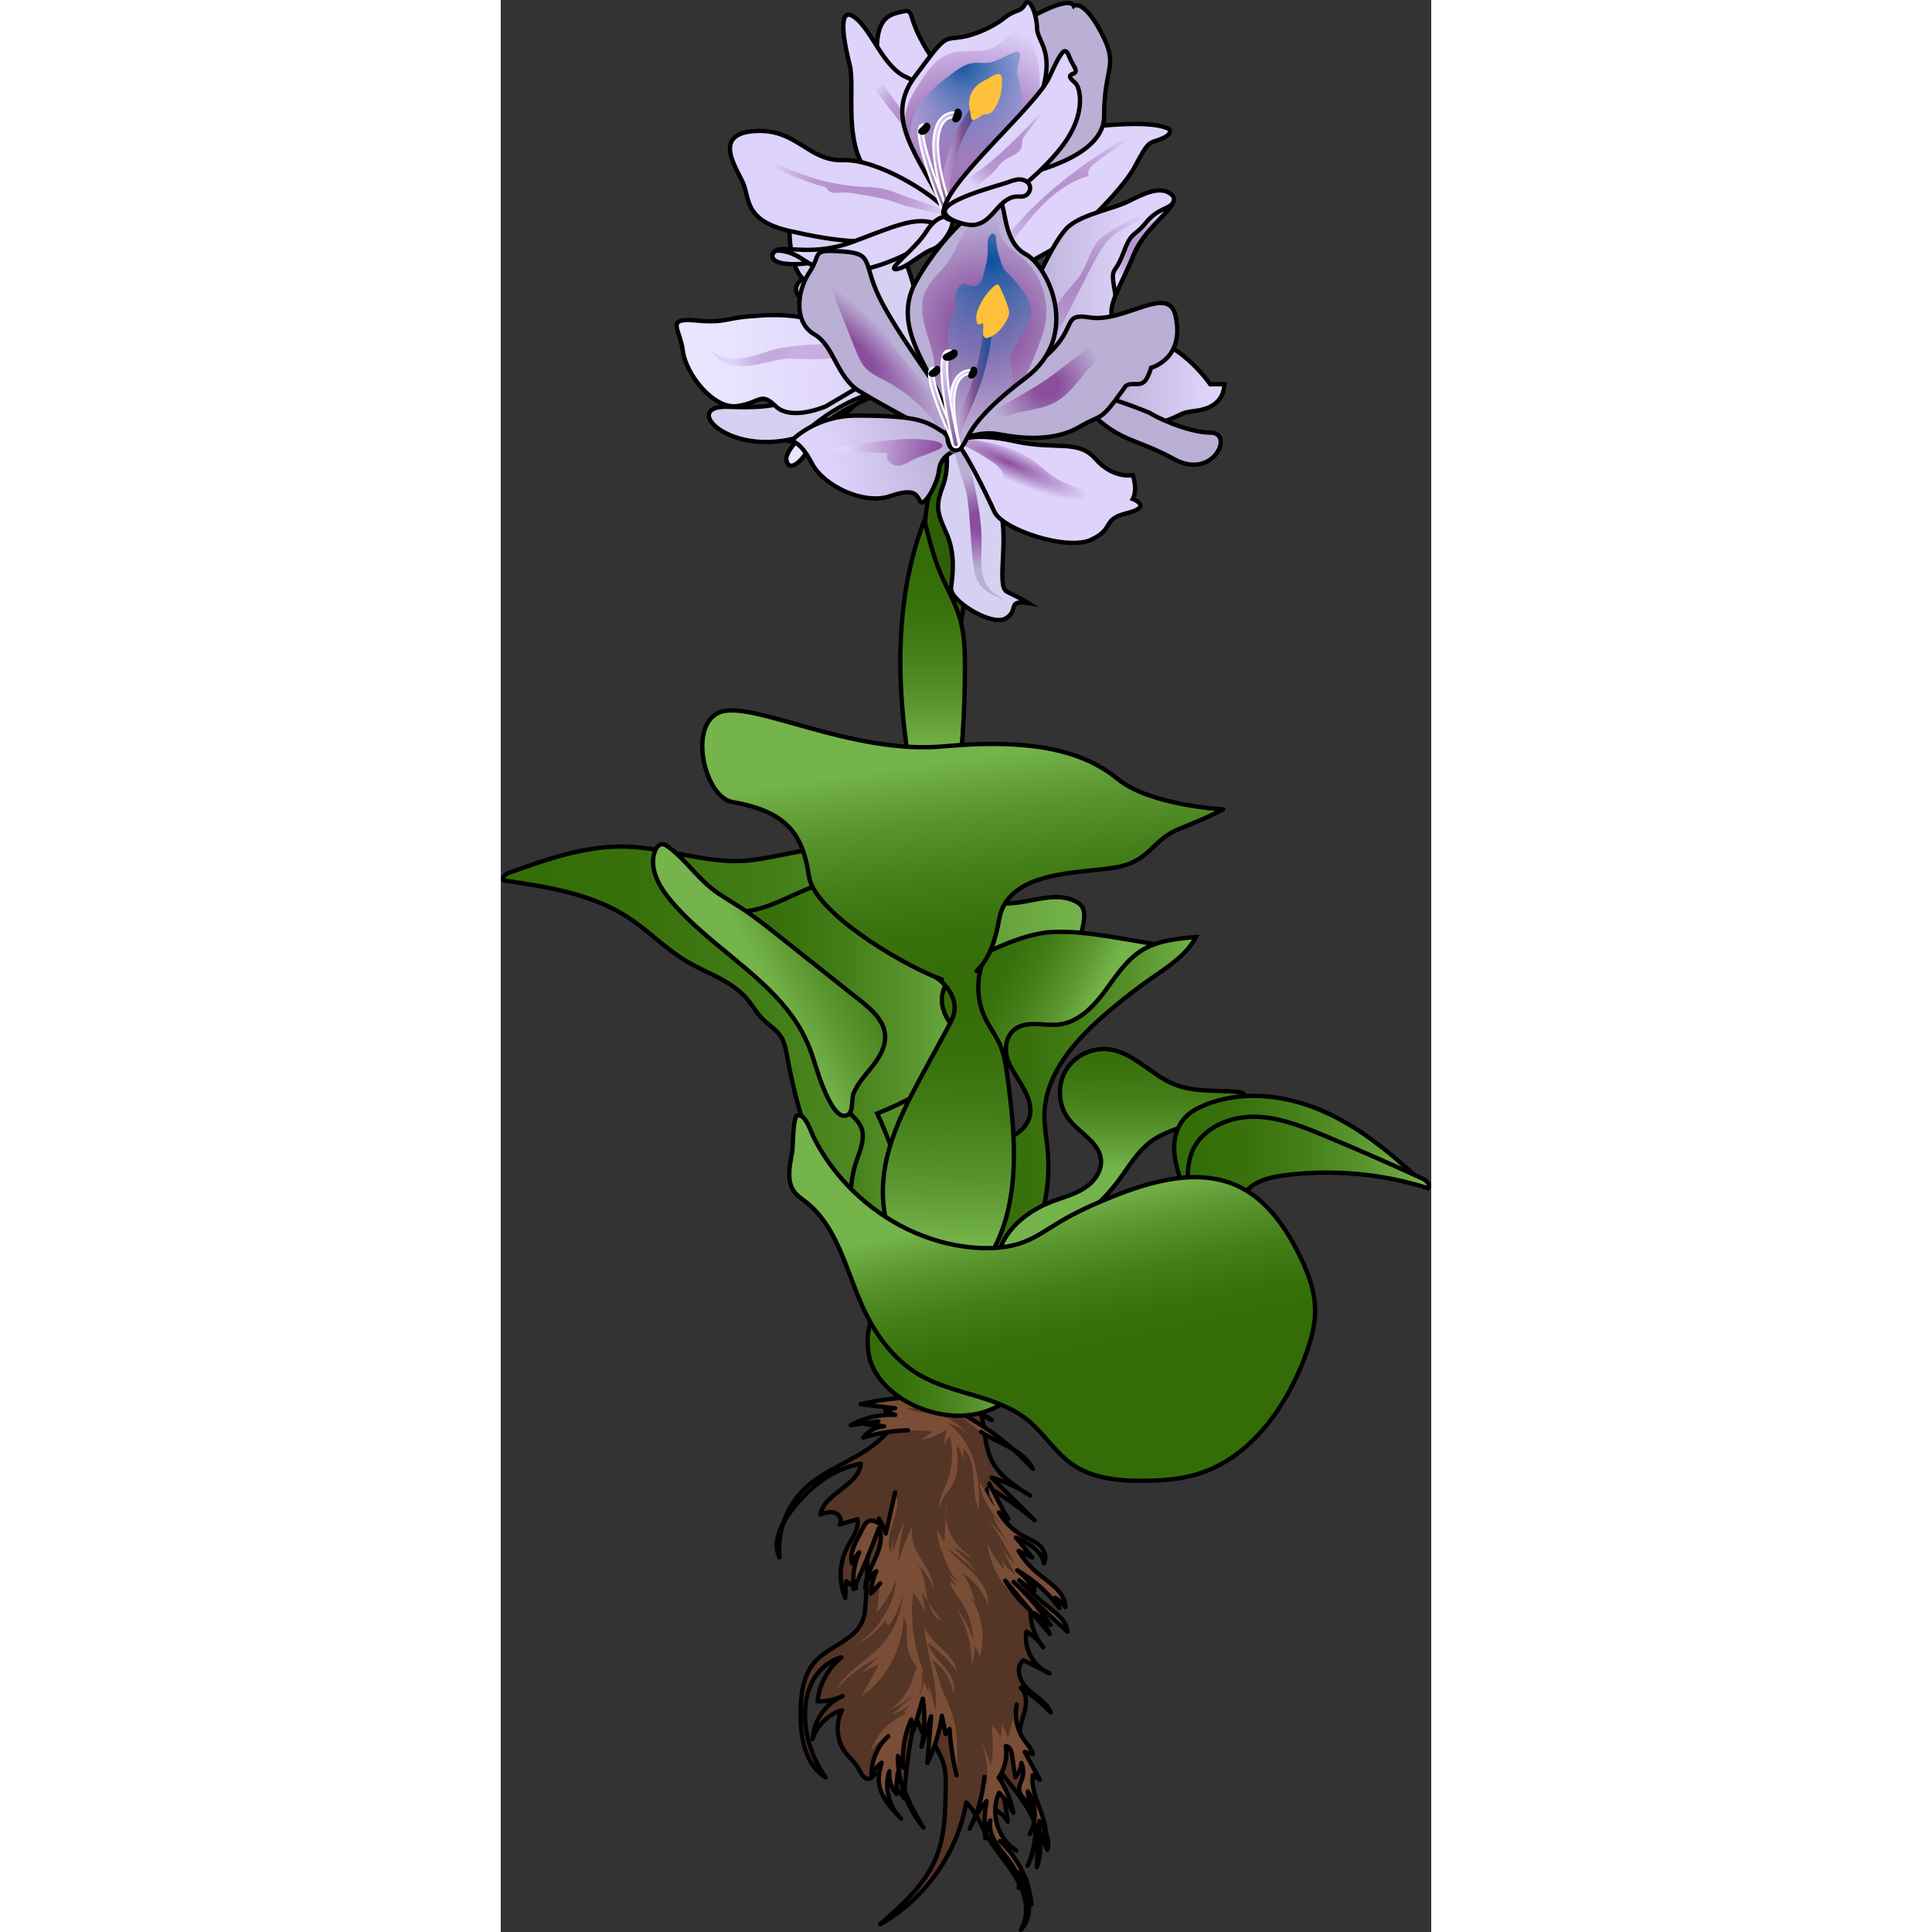 <?xml version="1.0" encoding="utf-8"?>
<!-- Created by: Science Figures, www.sciencefigures.org, Generator: Science Figures Editor -->
<svg version="1.1" id="Camada_1" xmlns="http://www.w3.org/2000/svg" xmlns:xlink="http://www.w3.org/1999/xlink" 
	 width="800px" height="800px" viewBox="0 0 214.967 446.357" enable-background="new 0 0 214.967 446.357"
	 xml:space="preserve">
<rect x="0" y="0" width="214.967" height="446.357" fill="#333333" stroke="none"/>
<g>
	<g>
		<path fill="#543526" d="M112.758,346.402c3.061,5.416,6.121,10.832,9.181,16.248c0.603,1.068,1.221,2.181,1.311,3.404
			c0.086,1.175-0.325,2.322-0.577,3.473c-0.839,3.83,0.163,8.02,2.643,11.057c-0.97-1.495-2.31-2.747-3.868-3.612
			c-0.707,3.9,1.638,8.137,5.317,9.61c-2-1.007-4.001-2.013-6.001-3.02c-2.029,1.572-0.903,4.93,0.97,6.686s4.402,3.039,5.332,5.432
			c-2.066-2.201-4.405-4.144-6.948-5.77c1.471,1.297,1.41,3.61,0.898,5.503s-1.363,3.795-1.065,5.733
			c0.19,1.237,0.836,2.352,1.212,3.546c1.165,3.697-0.315,7.846,0.887,11.531c1.267,3.881,5.409,7.234,4.223,11.14
			c-0.824-1.46-1.476-3.018-1.937-4.631c-0.169,2.879-0.339,5.757-0.508,8.636c1.332-3.405,0.802-7.313-0.639-10.673
			c-1.441-3.36-3.72-6.281-5.975-9.16c-0.648-0.827-1.295-1.654-1.943-2.481c0.629,3.952,1.258,7.903,1.886,11.855
			c-0.771-1.406-2.08-2.509-3.596-3.029c-0.839,3.301,0.517,6.771,2.307,9.669c1.79,2.898,4.051,5.541,5.32,8.702
			c1.269,3.161,1.314,7.146-1.042,9.606c2.104-3.413,1.199-7.935-0.747-11.441c-1.946-3.505-4.804-6.429-6.826-9.892
			c-1.626-2.784-2.738-5.816-5.035-8.079c-2.028,11.707-9.554,22.34-19.92,28.145c5.091-4.437,10.352-9.106,12.921-15.352
			c2.098-5.102,2.191-10.774,2.253-16.291c0.02-1.806,0.037-3.644-0.474-5.376c-0.83-2.814-3.015-5.242-3.087-8.175
			c-0.56,0.405-1.12,0.809-1.679,1.214c-0.603-1.365-1.206-2.729-1.809-4.094c-1.307,6.233-2.168,12.559-2.576,18.915
			c-1.669-2.666-4.221-4.77-7.156-5.9c0.58,0.795-0.813,1.768-1.688,1.318c-0.875-0.449-1.226-1.487-1.715-2.34
			c-0.784-1.369-2.054-2.389-2.998-3.654c-2.054-2.753-2.361-6.701-0.756-9.738c-3.188,0.913-5.839,3.513-6.815,6.681
			c0.224-4.262,3.036-8.283,6.961-9.958c-1.822,0.837-3.829,1.268-5.835,1.252c0.412-3.943,2.445-7.693,5.524-10.19
			c-3.027,0.779-5.507,3.131-6.874,5.941c-1.367,2.811-1.708,6.036-1.444,9.15c0.384,4.542,2.032,8.972,4.709,12.661
			c-4.846-2.903-5.892-9.425-5.819-15.074c0.053-4.072,0.545-8.441,3.21-11.519c3.291-3.8,9.421-5.067,11.186-9.774
			c0.436-1.163,0.541-2.419,0.628-3.658c0.258-3.675,0.398-7.359,0.419-11.043c-1.995,1.822-3.003,4.665-2.601,7.337
			c-0.774-0.54-1.548-1.08-2.321-1.619c-0.066,1.303-0.132,2.606-0.198,3.909c-1.568-3.76-1.378-8.213,0.506-11.825
			c1.07-2.052,2.71-4.111,2.309-6.39c-1.369,0.397-2.737,0.795-4.106,1.192c0.726-0.885-0.047-2.331-1.135-2.685
			c-1.088-0.355-2.265,0.021-3.346,0.395c1.017-5.038,8.861-6.6,9.352-11.716c-6.631,1.11-12.216,5.727-16.242,11.111
			c-2.283,3.054-4.22,7.136-2.521,10.549c-0.613-5.789,1.574-11.811,5.76-15.857c4.583-4.43,11.056-6.329,16.089-10.241
			c4.095-3.183,7.138-7.696,8.554-12.685c-1.04-0.72-1.687-1.912-2.124-3.098c-0.438-1.186,0.185-2.833,1.445-2.944
			c0.508-0.045,1.001,0.16,1.469,0.361c2.478,1.062,4.955,2.124,7.433,3.186c2.034,0.872,4.134,1.789,5.629,3.422
			c3.657,3.994,2.348,10.466,4.708,15.34c1.783,3.681,5.435,6.026,8.911,8.181c-2.721-1.82-5.723-3.219-8.867-4.129
			c3.306,3.284,6.611,6.568,9.917,9.852c-3.276-2.826-6.82-5.342-10.569-7.501C112.024,344.256,111.97,345.961,112.758,346.402z"/>
		<path fill="none" stroke="#000000" stroke-linecap="round" stroke-linejoin="round" stroke-miterlimit="10" d="M112.758,346.402
			c3.061,5.416,6.121,10.832,9.181,16.248c0.603,1.068,1.221,2.181,1.311,3.404c0.086,1.175-0.325,2.322-0.577,3.473
			c-0.839,3.83,0.163,8.02,2.643,11.057c-0.97-1.495-2.31-2.747-3.868-3.612c-0.707,3.9,1.638,8.137,5.317,9.61
			c-2-1.007-4.001-2.013-6.001-3.02c-2.029,1.572-0.903,4.93,0.97,6.686s4.402,3.039,5.332,5.432
			c-2.066-2.201-4.405-4.144-6.948-5.77c1.471,1.297,1.41,3.61,0.898,5.503s-1.363,3.795-1.065,5.733
			c0.19,1.237,0.836,2.352,1.212,3.546c1.165,3.697-0.315,7.846,0.887,11.531c1.267,3.881,5.409,7.234,4.223,11.14
			c-0.824-1.46-1.476-3.018-1.937-4.631c-0.169,2.879-0.339,5.757-0.508,8.636c1.332-3.405,0.802-7.313-0.639-10.673
			c-1.441-3.36-3.72-6.281-5.975-9.16c-0.648-0.827-1.295-1.654-1.943-2.481c0.629,3.952,1.258,7.903,1.886,11.855
			c-0.771-1.406-2.08-2.509-3.596-3.029c-0.839,3.301,0.517,6.771,2.307,9.669c1.79,2.898,4.051,5.541,5.32,8.702
			c1.269,3.161,1.314,7.146-1.042,9.606c2.104-3.413,1.199-7.935-0.747-11.441c-1.946-3.505-4.804-6.429-6.826-9.892
			c-1.626-2.784-2.738-5.816-5.035-8.079c-2.028,11.707-9.554,22.34-19.92,28.145c5.091-4.437,10.352-9.106,12.921-15.352
			c2.098-5.102,2.191-10.774,2.253-16.291c0.02-1.806,0.037-3.644-0.474-5.376c-0.83-2.814-3.015-5.242-3.087-8.175
			c-0.56,0.405-1.12,0.809-1.679,1.214c-0.603-1.365-1.206-2.729-1.809-4.094c-1.307,6.233-2.168,12.559-2.576,18.915
			c-1.669-2.666-4.221-4.77-7.156-5.9c0.58,0.795-0.813,1.768-1.688,1.318c-0.875-0.449-1.226-1.487-1.715-2.34
			c-0.784-1.369-2.054-2.389-2.998-3.654c-2.054-2.753-2.361-6.701-0.756-9.738c-3.188,0.913-5.839,3.513-6.815,6.681
			c0.224-4.262,3.036-8.283,6.961-9.958c-1.822,0.837-3.829,1.268-5.835,1.252c0.412-3.943,2.445-7.693,5.524-10.19
			c-3.027,0.779-5.507,3.131-6.874,5.941c-1.367,2.811-1.708,6.036-1.444,9.15c0.384,4.542,2.032,8.972,4.709,12.661
			c-4.846-2.903-5.892-9.425-5.819-15.074c0.053-4.072,0.545-8.441,3.21-11.519c3.291-3.8,9.421-5.067,11.186-9.774
			c0.436-1.163,0.541-2.419,0.628-3.658c0.258-3.675,0.398-7.359,0.419-11.043c-1.995,1.822-3.003,4.665-2.601,7.337
			c-0.774-0.54-1.548-1.08-2.321-1.619c-0.066,1.303-0.132,2.606-0.198,3.909c-1.568-3.76-1.378-8.213,0.506-11.825
			c1.07-2.052,2.71-4.111,2.309-6.39c-1.369,0.397-2.737,0.795-4.106,1.192c0.726-0.885-0.047-2.331-1.135-2.685
			c-1.088-0.355-2.265,0.021-3.346,0.395c1.017-5.038,8.861-6.6,9.352-11.716c-6.631,1.11-12.216,5.727-16.242,11.111
			c-2.283,3.054-4.22,7.136-2.521,10.549c-0.613-5.789,1.574-11.811,5.76-15.857c4.583-4.43,11.056-6.329,16.089-10.241
			c4.095-3.183,7.138-7.696,8.554-12.685c-1.04-0.72-1.687-1.912-2.124-3.098c-0.438-1.186,0.185-2.833,1.445-2.944
			c0.508-0.045,1.001,0.16,1.469,0.361c2.478,1.062,4.955,2.124,7.433,3.186c2.034,0.872,4.134,1.789,5.629,3.422
			c3.657,3.994,2.348,10.466,4.708,15.34c1.783,3.681,5.435,6.026,8.911,8.181c-2.721-1.82-5.723-3.219-8.867-4.129
			c3.306,3.284,6.611,6.568,9.917,9.852c-3.276-2.826-6.82-5.342-10.569-7.501C112.024,344.256,111.97,345.961,112.758,346.402z"/>
		<path fill="#7A4D37" d="M81.169,361.229c0.403-0.93,0.956-1.796,1.632-2.552c-1.161,2.64-1.607,5.591-1.276,8.456
			c2.139-4.633,4.093-9.351,5.857-14.139c0.946,2.258,0.158,4.852-0.862,7.078c-1.019,2.226-2.295,4.455-2.325,6.903
			c0.194-1.63,1.178-3.148,2.587-3.99c-0.772,1.605-1.2,3.375-1.246,5.155c0.704-0.771,1.408-1.543,2.112-2.315
			c-0.261,2.243-0.522,4.486-0.783,6.728c1.962-2.272,3.509-4.9,4.544-7.717c-0.58,6.121-4.161,11.886-9.391,15.118
			c2.846-1.308,5.326-3.403,7.09-5.991c-0.141,0.438-0.281,0.875-0.421,1.313c-0.068-0.293,0.454-0.396,0.621-0.145
			c0.167,0.25,0.073,0.584-0.027,0.868c1.878-2.294,3.136-5.091,3.606-8.019c-0.171,4.489-1.997,8.896-5.052,12.189
			c-3.285,3.54-7.944,5.871-10.29,10.092c2.776-3.164,6.223-5.737,10.046-7.499c-1.474,1.05-2.818,2.281-3.994,3.657
			c1.229-0.648,2.458-1.295,3.687-1.943c-1.186,2.612-2.573,5.133-4.143,7.533c6.026-4.061,9.847-11.209,9.875-18.476
			c1.168,1.74,0.676,4.048,0.835,6.138c0.209,2.745,1.695,5.366,3.943,6.955c-2.351-5.873-3.23-12.328-2.533-18.616
			c1.238,1.422,2.226,3.061,2.906,4.82c-0.288-1.714-0.575-3.428-0.863-5.142c1.331,2.397,2.869,4.679,4.59,6.812
			c-2.262-1.037-3.152-3.762-3.533-6.221c-0.381-2.459-0.571-5.136-2.195-7.022c1.692,1.601,3.011,3.594,3.824,5.778
			c-0.058-2.706-1.795-5.035-3.195-7.352s-2.528-5.229-1.334-7.659c-1.655,2.93-2.887,6.099-3.645,9.377
			c0.142-3.379,0.66-6.742,1.541-10.007c-1.257,2.374-2.172,4.928-2.707,7.56c-0.012-1.247-0.024-2.494-0.036-3.741
			c-0.142,1.154-0.284,2.308-0.426,3.461c-2.201-4.221,2.945-9.551,0.922-13.86c-0.722,3.168-1.444,6.336-2.166,9.504
			c-0.365-1.218-0.891-2.405-1.597-3.463c0.158,0.359,0.178,0.821,0.299,1.194c-2.684-1.572-3.283-0.543-4.481,1.937
			C82.081,356.223,80.44,358.627,81.169,361.229z"/>
		<path fill="#7A4D37" d="M89.908,394.986c2.137-0.871,4.082-2.207,5.663-3.888c-1.486,1.792-3.186,3.406-5.052,4.799
			c1.415-0.289,2.75-0.964,3.821-1.933c-0.356,0.679-0.886,1.266-1.525,1.69c-0.167-0.325,0.588-0.351,0.593,0.014
			c0.006,0.366-0.387,0.589-0.718,0.744c-3.514,1.651-6.257,4.865-7.336,8.595c0.83-1.758,2.353-3.178,4.165-3.882
			c-2.48,2.267-3.927,5.624-3.871,8.984c0.535-1.119,1.343-2.106,2.335-2.852c-0.353,1.359-0.706,2.744-0.644,4.147
			c0.151,3.454,2.711,6.261,5.121,8.739c-2.835-2.76-3.917-7.182-2.676-10.939c-0.191,1.89,0.429,3.848,1.673,5.283
			c-0.077-1.661,0.018-3.33,0.283-4.972c1.41,4.465,3.398,8.748,5.899,12.707c-3.794-4.604-5.921-10.553-5.905-16.518
			c0.422,0.911,0.844,1.821,1.265,2.732c-0.366-3.797,0.271-7.686,1.832-11.167c0.177,0.865,0.353,1.729,0.53,2.594
			c0.713-2.469,1.427-4.937,2.14-7.406c0.588,3.682,0.482,7.474-0.309,11.118c0.745-2.344,1.49-4.688,2.235-7.032
			c-0.288,3.59-0.575,7.179-0.863,10.769c1.659-3.438,2.795-7.129,3.357-10.905c0.279,1.402,0.558,2.803,0.838,4.205
			c0.307-0.387,0.614-0.774,0.921-1.161c0.228,3.593,0.766,7.166,1.605,10.667c0.256-4.845,0.493-9.831-1.081-14.421
			c-0.569-1.659-1.364-3.231-2.001-4.865c-0.944-2.422-1.536-4.972-2.501-7.386c2.639,1.829,4.45,4.808,4.859,7.993
			c0.713-2.17-0.539-4.487-2.001-6.243c-1.462-1.756-3.239-3.395-3.849-5.597c2.567,1.8,4.832,4.031,6.671,6.57
			c-0.58-4.535-6.895-6.567-7.573-11.089c0.298,6.739,3.421,13.295,2.59,19.989c-0.508-1.992-1.016-3.984-1.524-5.975
			c-0.028,0.547-0.057,1.095-0.085,1.642c-0.362-0.763-0.724-1.527-1.085-2.29c-0.13,1.544-0.685,3.05-1.586,4.311
			c1.193-1.667,1.769-6.474,0.71-8.134c-1.382,1.117-1.596,3.433-2.345,4.975C93.441,391.739,91.865,393.625,89.908,394.986z"/>
		<path fill="none" stroke="#000000" stroke-linecap="round" stroke-linejoin="round" stroke-miterlimit="10" d="M89.519,401.123
			c-2.48,2.267-3.927,5.624-3.871,8.984c0.535-1.119,1.343-2.106,2.335-2.852c-0.353,1.359-0.706,2.744-0.644,4.147
			c0.151,3.454,2.711,6.261,5.121,8.739c-2.835-2.76-3.917-7.182-2.676-10.939c-0.191,1.89,0.429,3.848,1.673,5.283
			c-0.077-1.661,0.018-3.33,0.283-4.972c1.41,4.465,3.398,8.748,5.899,12.707c-3.794-4.604-5.921-10.553-5.905-16.518
			c0.422,0.911,0.844,1.821,1.265,2.732c-0.366-3.797,0.271-7.686,1.832-11.167c0.177,0.865,0.353,1.729,0.53,2.594
			c0.713-2.469,1.427-4.937,2.14-7.406c0.588,3.682,0.482,7.474-0.309,11.118c0.745-2.344,1.49-4.688,2.235-7.032
			c-0.288,3.59-0.575,7.179-0.863,10.769c1.659-3.438,2.795-7.129,3.357-10.905c0.279,1.402,0.558,2.803,0.838,4.205
			c0.307-0.387,0.614-0.774,0.921-1.161c0.228,3.593,0.766,7.166,1.605,10.667"/>
		<path fill="#7A4D37" d="M113.243,407.889c-0.807-2.49-1.821-4.913-3.028-7.237c1.781,3.533,2.525,7.58,2.119,11.515
			c-0.208-0.546-0.415-1.091-0.623-1.637c-0.332,4.164-1.486,8.26-3.378,11.985c0.934-2.327,2.262-4.495,3.912-6.383
			c-0.524,2.825-0.622,5.727-0.292,8.581c0.007-1.447,0.409-2.89,1.152-4.132c-0.559,2.865,1.359,5.568,3.193,7.839
			c1.834,2.27,3.809,4.902,3.382,7.789c0.08-1.242,0.159-2.485,0.239-3.727c1.267,0.544,1.721,2.101,1.832,3.475
			c0.111,1.374,0.065,2.862,0.861,3.986c-0.55-5.527-3.185-10.821-7.263-14.592c1.381,0.484,2.59,1.352,3.777,2.209
			c-4.321-2.69-6.137-8.765-4.003-13.385c1.34,1.363,2.461,2.941,3.304,4.656c-0.53-2.913-1.692-5.709-3.383-8.139
			c1.457-2.085,2.046-4.757,1.601-7.262c0.899-0.072,1.323,1.072,1.455,1.964c0.257,1.744,0.513,3.489,0.77,5.233
			c0.805-0.924,1.308-2.107,1.412-3.328c0.516,1.202,0.558,2.601,0.115,3.832c-0.216,0.601-0.545,1.172-0.625,1.806
			c-0.227,1.805,1.54,3.163,3.093,4.11c-0.68-0.903-1.072-2.019-1.106-3.148c1.99,2.833,2.162,6.831,0.425,9.825
			c0.448-0.688,0.896-1.376,1.344-2.064c0.117,3.201-0.502,6.427-1.796,9.357c1.527-3.233,2.44-6.755,2.676-10.323
			c1.193,1.434,1.636,3.46,1.15,5.262c1.803-5.146-3.404-10.453-2.632-15.851c0.542,0.356,1.084,0.712,1.625,1.067
			c-1.173-2.137-2.345-4.274-3.518-6.411c0.622,0.159,1.243,0.318,1.865,0.477c-0.274-1.242-1.235-2.192-1.978-3.224
			c-1.681-2.338-2.314-5.402-1.697-8.215c-0.665,2.573-1.33,5.146-1.994,7.719c-0.541-1.214-1.081-2.427-1.622-3.641
			c0.356,0.8-0.047,2.826-0.112,3.698c-0.442-1.04-0.93-2.359-2.059-2.728C113.585,401.943,114.002,404.78,113.243,407.889z"/>
		<path fill="none" stroke="#000000" stroke-linecap="round" stroke-linejoin="round" stroke-miterlimit="10" d="M111.712,410.53
			c-0.332,4.164-1.486,8.26-3.378,11.985c0.934-2.327,2.262-4.495,3.912-6.383c-0.524,2.825-0.622,5.727-0.292,8.581
			c0.007-1.447,0.409-2.89,1.152-4.132c-0.559,2.865,1.359,5.568,3.193,7.839c1.834,2.27,3.809,4.902,3.382,7.789
			c0.08-1.242,0.159-2.485,0.239-3.727c1.267,0.544,1.721,2.101,1.832,3.475c0.111,1.374,0.065,2.862,0.861,3.986
			c-0.55-5.527-3.185-10.821-7.263-14.592c1.381,0.484,2.59,1.352,3.777,2.209c-4.321-2.69-6.137-8.765-4.003-13.385
			c1.34,1.363,2.461,2.941,3.304,4.656c-0.53-2.913-1.692-5.709-3.383-8.139c1.457-2.085,2.046-4.757,1.601-7.262
			c0.899-0.072,1.323,1.072,1.455,1.964c0.257,1.744,0.513,3.489,0.77,5.233c0.805-0.924,1.308-2.107,1.412-3.328
			c0.516,1.202,0.558,2.601,0.115,3.832c-0.216,0.601-0.545,1.172-0.625,1.806c-0.227,1.805,1.54,3.163,3.093,4.11
			c-0.68-0.903-1.072-2.019-1.106-3.148c1.99,2.833,2.162,6.831,0.425,9.825c0.448-0.688,0.896-1.376,1.344-2.064
			c0.117,3.201-0.502,6.427-1.796,9.357c1.527-3.233,2.44-6.755,2.676-10.323c1.193,1.434,1.636,3.46,1.15,5.262
			c1.803-5.146-3.404-10.453-2.632-15.851c0.542,0.356,1.084,0.712,1.625,1.067c-1.173-2.137-2.345-4.274-3.518-6.411
			c0.622,0.159,1.243,0.318,1.865,0.477c-0.274-1.242-1.235-2.192-1.978-3.224c-1.681-2.338-2.314-5.402-1.697-8.215"/>
		<path fill="#7A4D37" d="M117.267,350.896c-0.72-0.493-1.441-0.985-2.161-1.478c1.332,2.274,3.29,4.176,5.601,5.443
			c1.307,0.716,2.747,1.25,3.832,2.272c1.084,1.022,1.708,2.757,0.917,4.02c-0.486-3.013-3.65-4.702-6.443-5.934
			c1.27,1.543,2.54,3.085,3.811,4.628c-1.064-0.511-2.129-1.023-3.193-1.534c1.185,1.976,2.71,3.747,4.489,5.212
			c2.675,2.204,6.256,4.297,6.363,7.761c-0.652-0.872-1.483-1.609-2.427-2.151c0.609,0.632,0.974,1.492,1.006,2.369
			c-2.595-3.539-5.939-6.526-9.746-8.707c1.617,1.229,2.984,2.784,3.996,4.545c-1.273-0.59-2.468-1.345-3.549-2.24
			c2.283,2.351,4.717,4.557,7.28,6.599c1.773,1.412,3.775,3.044,3.893,5.307c-4.156-3.847-8.313-7.694-12.469-11.54
			c3.216,2.972,6.089,6.315,8.542,9.941c-1.247-0.909-2.494-1.818-3.741-2.728c1.491,1.347,2.713,2.992,3.572,4.808
			c-3.432-4.109-6.864-8.217-10.296-12.326c1.428,2.35,3.187,4.499,5.208,6.364c-5.062-3.413-8.568-9.047-9.392-15.097
			c0.99,2.295,2.349,4.43,4.007,6.3c-0.164-0.951-0.492-1.874-0.965-2.715c0.952,1.479,2.173,2.784,3.587,3.831
			c-1.165-1.889-2.18-3.869-3.034-5.917c0.8,1.24,1.735,2.393,2.784,3.43c-1.876-3.926-4.145-7.664-6.761-11.141
			c1.701,2.174,3.525,4.252,5.461,6.22c-1.547-1.831-2.798-3.913-3.688-6.139c0.662,0.683,1.324,1.367,1.986,2.05
			c-2.342-3.015-4.776-6.253-5.145-10.053c1.156,1.952,2.311,3.905,3.467,5.857c-0.426-1.375-1.805-4.026-1.202-5.357
			C114.398,345.454,115.552,348.303,117.267,350.896z"/>
		<path fill="#7A4D37" d="M106.082,365.739c-1.022-0.537-1.922-1.304-2.614-2.228c0.486,1.099,1.179,2.106,2.032,2.952
			c-0.683-0.287-1.309-0.712-1.827-1.243c0.34,1.709,1.572,3.072,2.549,4.515c1.788,2.641,2.807,5.795,2.903,8.983
			c-0.837-2.613-2.159-5.069-3.879-7.207c2.338,3.936,3.581,8.516,3.553,13.094c0.499-1.36,0.711-2.825,0.616-4.27
			c0.674,0.722,1.097,1.675,1.181,2.66c1.715-5.318,0.364-11.51-3.409-15.631c0.794,0.923,1.588,1.846,2.382,2.768
			c-0.583-2.363-1.531-4.636-2.801-6.713c2.689,1.78,4.772,4.459,5.834,7.504c0.236-2.763-1.376-5.363-3.306-7.354
			c-1.929-1.992-4.236-3.618-5.966-5.785c2.499,1.716,4.823,3.688,6.924,5.875c-1.73-2.318-3.734-4.431-5.956-6.282
			c1.672,0.758,3.236,1.752,4.633,2.943c-0.545-0.925-1.469-1.548-2.274-2.26c-3.106-2.748-4.537-7.256-3.584-11.293
			c-0.313,3.163-0.478,6.302-0.543,9.473c-0.661-0.773-1.048-1.81-1.577-2.627c-0.269,1.542,0.349,3.31,0.918,4.74
			C102.582,360.136,104.311,364.808,106.082,365.739z"/>
		<path fill="none" stroke="#000000" stroke-linecap="round" stroke-linejoin="round" stroke-miterlimit="10" d="M91.106,344.816
			c-0.722,3.168-1.444,6.336-2.166,9.504c-0.365-1.218-0.891-2.405-1.597-3.463c0.158,0.359,0.178,0.821,0.299,1.194
			c-2.684-1.572-3.283-0.543-4.481,1.937c-1.079,2.235-2.72,4.639-1.991,7.241c0.403-0.93,0.956-1.796,1.632-2.552
			c-1.161,2.64-1.607,5.591-1.276,8.456c2.139-4.633,4.093-9.351,5.857-14.139c0.946,2.258,0.158,4.852-0.862,7.078
			c-1.019,2.226-2.295,4.455-2.325,6.903c0.194-1.63,1.178-3.148,2.587-3.99c-0.772,1.605-1.2,3.375-1.246,5.155
			c0.704-0.771,1.408-1.543,2.112-2.315"/>
		<path fill="none" stroke="#000000" stroke-linecap="round" stroke-linejoin="round" stroke-miterlimit="10" d="M112.857,342.796
			c1.541,2.658,2.695,5.508,4.41,8.101c-0.72-0.493-1.441-0.985-2.161-1.478c1.332,2.274,3.29,4.176,5.601,5.443
			c1.307,0.716,2.747,1.25,3.832,2.272c1.084,1.022,1.708,2.757,0.917,4.02c-0.486-3.013-3.65-4.702-6.443-5.934
			c1.27,1.543,2.54,3.085,3.811,4.628c-1.064-0.511-2.129-1.023-3.193-1.534c1.185,1.976,2.71,3.747,4.489,5.212
			c2.675,2.204,6.256,4.297,6.363,7.761c-0.652-0.872-1.483-1.609-2.427-2.151c0.609,0.632,0.974,1.492,1.006,2.369
			c-2.595-3.539-5.939-6.526-9.746-8.707c1.617,1.229,2.984,2.784,3.996,4.545c-1.273-0.59-2.468-1.345-3.549-2.24
			c2.283,2.351,4.717,4.557,7.28,6.599c1.773,1.412,3.775,3.044,3.893,5.307c-4.156-3.847-8.313-7.694-12.469-11.54
			c3.216,2.972,6.089,6.315,8.542,9.941c-1.247-0.909-2.494-1.818-3.741-2.728c1.491,1.347,2.713,2.992,3.572,4.808
			c-3.432-4.109-6.864-8.217-10.296-12.326c1.428,2.35,3.187,4.499,5.208,6.364"/>
		<path fill="#7A4D37" d="M99.578,322.882c-5.513-0.263-11.062,0.257-16.43,1.539c2.659,0.31,5.318,0.62,7.976,0.93
			c-0.791,0.026-1.582,0.051-2.373,0.077c0.462-0.092,0.953-0.032,1.38,0.167c-0.323,0.328-0.798,0.499-1.256,0.451
			c0.752,0.283,1.505,0.566,2.257,0.849c-3.561-0.203-7.176,0.632-10.287,2.376c2.138-0.306,4.277-0.612,6.415-0.918
			c-0.987,0.243-1.973,0.486-2.96,0.729c1.421,0.142,2.842,0.283,4.263,0.425c-1.884,0.145-3.687,1.132-4.824,2.641
			c5.202-1.642,10.772-2.106,16.175-1.349c-0.973,0.603-1.946,1.206-2.919,1.809c2.174-0.24,4.278-1.092,6.006-2.434
			c-0.351,1.343-0.51,2.735-0.473,4.122c0.136-0.91,0.569-1.772,1.218-2.424c0.921,3.783,0.562,7.865-1.005,11.429
			c-0.738,1.678-1.761,3.443-1.319,5.222c0.059-2.143,1.936-3.724,2.977-5.598c1.495-2.692,1.233-5.976,0.928-9.04
			c0.771,1.008,1.295,2.204,1.512,3.454c0.049-0.868,0.097-1.736,0.146-2.604c3.463,3.531,1.406,9.658,3.468,14.154
			c0.178-3.729,0.01-7.521-1.071-11.094c-1.081-3.574-3.14-6.935-6.19-9.089c1.879,0.584,3.642,1.538,5.159,2.792
			c-2.054-1.847-4.199-3.746-6.841-4.551c-2.605-0.794-5.497-0.454-8-1.528c4.232-0.179,8.713-0.303,12.415,1.755
			c1.811,1.007,3.317,2.479,5.035,3.639c4.134,2.791,9.781,4.072,11.976,8.551c-5.8-6.38-12.985-11.494-20.913-14.884
			c4.047-0.062,7.843,1.802,11.458,3.622c-5.711-4.04-13.095-4.617-20.077-5.058c0.007-0.45,0.013-0.9,0.02-1.349"/>
		<path fill="none" stroke="#000000" stroke-linecap="round" stroke-linejoin="round" stroke-miterlimit="10" d="M110.96,330.813
			c4.134,2.791,9.781,4.072,11.976,8.551c-5.8-6.38-12.985-11.494-20.913-14.884c4.047-0.062,7.843,1.802,11.458,3.622
			c-5.711-4.04-13.095-4.617-20.077-5.058c0.007-0.45,0.013-0.9,0.02-1.349"/>
		<path fill="none" stroke="#000000" stroke-linecap="round" stroke-linejoin="round" stroke-miterlimit="10" d="M99.578,322.882
			c-5.513-0.263-11.062,0.257-16.43,1.539c2.659,0.31,5.318,0.62,7.976,0.93c-0.791,0.026-1.582,0.051-2.373,0.077
			c0.462-0.092,0.953-0.032,1.38,0.167c-0.323,0.328-0.798,0.499-1.256,0.451c0.752,0.283,1.505,0.566,2.257,0.849
			c-3.561-0.203-7.176,0.632-10.287,2.376c2.138-0.306,4.277-0.612,6.415-0.918c-0.987,0.243-1.973,0.486-2.96,0.729
			c1.421,0.142,2.842,0.283,4.263,0.425c-1.884,0.145-3.687,1.132-4.824,2.641c3.339-1.054,6.83-1.623,10.331-1.695"/>
	</g>
	<g>
		<g>
			<path fill="#305E08" d="M98.113,128.795c0.148,2.22,0.368,4.452,1.01,6.582c1.263,4.191,4.065,7.717,6.805,11.129
				c1.061-7.044,2.121-14.089,3.182-21.133c0.763-5.067,1.43-10.637-1.3-14.974c-0.952-1.513-3.557-5.33-5.467-4.113
				c-1.661,1.058-2.655,5.313-3.141,7.093C97.84,118.377,97.771,123.657,98.113,128.795z"/>
			<path fill="none" stroke="#000000" stroke-miterlimit="10" d="M98.113,128.795c0.148,2.22,0.368,4.452,1.01,6.582
				c1.263,4.191,4.065,7.717,6.805,11.129c1.061-7.044,2.121-14.089,3.182-21.133c0.763-5.067,1.43-10.637-1.3-14.974
				c-0.952-1.513-3.557-5.33-5.467-4.113c-1.661,1.058-2.655,5.313-3.141,7.093C97.84,118.377,97.771,123.657,98.113,128.795z"/>
			<linearGradient id="SVGID_1_" gradientUnits="userSpaceOnUse" x1="99.775" y1="129.181" x2="99.775" y2="184.104">
				<stop  offset="0" style="stop-color:#346D08"/>
				<stop  offset="0.186" style="stop-color:#38710C"/>
				<stop  offset="0.384" style="stop-color:#447E18"/>
				<stop  offset="0.587" style="stop-color:#58932D"/>
				<stop  offset="0.793" style="stop-color:#73B149"/>
				<stop  offset="0.806" style="stop-color:#75B34B"/>
				<stop  offset="1" style="stop-color:#346D08"/>
			</linearGradient>
			<path fill="url(#SVGID_1_)" d="M107.239,154.274c0.005-3.856-0.094-7.766-1.179-11.466c-1.045-3.563-2.965-6.798-4.415-10.216
				c-1.689-3.981-2.736-8.199-3.776-12.397c-6.133,15.939-6.507,33.376-4.394,50.139c0.547,4.336,1.263,8.65,2.094,12.941
				c0.577,2.98,0.807,10.306,2.807,12.572c4.156,4.711,6.368-7.907,6.751-10.699C106.526,174.921,107.225,164.595,107.239,154.274z"
				/>
			<path fill="none" stroke="#000000" stroke-miterlimit="10" d="M107.239,154.274c0.005-3.856-0.094-7.766-1.179-11.466
				c-1.045-3.563-2.965-6.798-4.415-10.216c-1.689-3.981-2.736-8.199-3.776-12.397c-6.133,15.939-6.507,33.376-4.394,50.139
				c0.547,4.336,1.263,8.65,2.094,12.941c0.577,2.98,0.807,10.306,2.807,12.572c4.156,4.711,6.368-7.907,6.751-10.699
				C106.526,174.921,107.225,164.595,107.239,154.274z"/>
		</g>
		<g>
			<g>
				<path fill="#DED3FB" d="M113.732,48.401l8.956-17.038c0,0,24.909-4.852,31.626-1.61c0,0,1.306,1.097-1.679,2.309
					s-2.799,0.131-6.157,6.456s-15.767,17.273-15.767,17.273l-13.434,7.514L113.732,48.401z"/>
				<radialGradient id="SVGID_2_" cx="130.833" cy="45.992" r="20.492" gradientUnits="userSpaceOnUse">
					<stop  offset="0" style="stop-color:#8A4E9D;stop-opacity:0.5"/>
					<stop  offset="0.976" style="stop-color:#DED3FB"/>
				</radialGradient>
				<path fill="url(#SVGID_2_)" d="M115.008,57.201c6.509-9.199,15.421-16.456,24.872-22.593c2.592-1.683,5.315-3.323,8.36-3.853
					c-3.943,1.719-7.434,4.307-10.887,6.873c-0.985,0.732-2.087,1.932-1.489,3.003c-4.949,1.361-9.072,4.807-12.478,8.646
					c-3.406,3.839-6.256,8.147-9.702,11.951C112.832,59.918,114.303,58.197,115.008,57.201z"/>
				<path fill="none" stroke="#000000" stroke-miterlimit="10" d="M113.732,48.401l8.956-17.038c0,0,24.909-4.852,31.626-1.61
					c0,0,1.306,1.097-1.679,2.309s-2.799,0.131-6.157,6.456s-15.767,17.273-15.767,17.273l-13.434,7.514L113.732,48.401z"/>
			</g>
			<g>
				<linearGradient id="SVGID_3_" gradientUnits="userSpaceOnUse" x1="115.782" y1="66.385" x2="149.361" y2="66.385">
					<stop  offset="0.17" style="stop-color:#BAAFD5"/>
					<stop  offset="0.894" style="stop-color:#DED3FB"/>
				</linearGradient>
				<path fill="url(#SVGID_3_)" d="M155.29,46.889c-1.196,2.553-6.84,6.448-9.093,12.043c-1.464,3.648-3.154,6.743-4.179,9.307
					v0.005c-0.987,2.484-1.357,4.474-0.3,5.987c2.146,3.079-18.845,14.553-18.845,14.553l-0.933-19.778
					c0,0,5.761-13.899,9.366-16.79c3.605-2.897,10.133-3.921,13.679-5.692c3.546-1.776,7.558-3.825,10.074-1.497
					C155.617,45.543,155.633,46.165,155.29,46.889z"/>
				<radialGradient id="SVGID_4_" cx="135.955" cy="66.414" r="21.231" gradientUnits="userSpaceOnUse">
					<stop  offset="0" style="stop-color:#8A4E9D;stop-opacity:0.5"/>
					<stop  offset="0.976" style="stop-color:#DED3FB"/>
				</radialGradient>
				<path fill="url(#SVGID_4_)" d="M127.155,72.739c0.909-1.577,1.822-3.159,2.942-4.594c1.366-1.75,3.034-3.275,4.166-5.185
					c1.372-2.313,1.91-5.115,3.65-7.165c1.159-1.366,2.753-2.275,4.313-3.157c3.342-1.89,6.685-3.779,10.027-5.669
					c-2.526,3.728-7.615,4.678-10.996,7.652c-2.148,1.889-3.5,4.5-4.802,7.047c-0.792,1.549-1.584,3.097-2.377,4.646
					c-1.2,2.345-2.399,4.691-3.599,7.036c-2.524,4.937-5.436,10.271-10.819,12.507c-0.075-2.36,1.072-3.79,2.55-5.463
					C124.245,78.094,125.625,75.391,127.155,72.739z"/>
				<path fill="none" stroke="#000000" stroke-miterlimit="10" d="M155.29,46.889c-1.196,2.553-6.84,6.448-9.093,12.043
					c-1.464,3.648-3.154,6.743-4.179,9.307v0.005c-0.987,2.484-1.357,4.474-0.3,5.987c2.146,3.079-18.845,14.553-18.845,14.553
					l-0.933-19.778c0,0,5.761-13.899,9.366-16.79c3.605-2.897,10.133-3.921,13.679-5.692c3.546-1.776,7.558-3.825,10.074-1.497
					C155.617,45.543,155.633,46.165,155.29,46.889z"/>
				<radialGradient id="SVGID_5_" cx="148.361" cy="57.565" r="8.999" gradientUnits="userSpaceOnUse">
					<stop  offset="0" style="stop-color:#8A4E9D;stop-opacity:0.5"/>
					<stop  offset="0.976" style="stop-color:#DED3FB"/>
				</radialGradient>
				<path fill="url(#SVGID_5_)" d="M155.29,46.889c-1.196,2.553-6.84,6.448-9.093,12.043c-1.464,3.648-3.154,6.743-4.179,9.307
					c-1.303-7.333-0.3-4.131,1.733-9.586c2.028-5.461,2.446-3.712,5.246-7.14C151.781,48.102,154.254,48.37,155.29,46.889z"/>
				<path fill="none" stroke="#000000" stroke-miterlimit="10" d="M155.29,46.889c-1.196,2.553-6.84,6.448-9.093,12.043
					c-1.464,3.648-3.154,6.743-4.179,9.307c-1.303-7.333-0.3-4.131,1.733-9.586c2.028-5.461,2.446-3.712,5.246-7.14
					C151.781,48.102,154.254,48.37,155.29,46.889z"/>
			</g>
			<g>
				<linearGradient id="SVGID_6_" gradientUnits="userSpaceOnUse" x1="134.63" y1="88.349" x2="167.189" y2="88.349">
					<stop  offset="0.17" style="stop-color:#BAAFD5"/>
					<stop  offset="0.894" style="stop-color:#DED3FB"/>
				</linearGradient>
				<path fill="url(#SVGID_6_)" d="M134.63,90.371c3.079,0.373,6.531,2.085,7.93,5.054s3.638,4.462,9.702,2.316
					c6.064-2.146,4.291-2.332,8.117-2.799c3.825-0.466,6.624-2.239,6.81-6.157h-3.265c0,0-7.743-11.382-17.446-10.822
					C136.776,78.523,134.63,90.371,134.63,90.371z"/>
				<path fill="none" stroke="#000000" stroke-miterlimit="10" d="M134.63,90.371c3.079,0.373,6.531,2.085,7.93,5.054
					s3.638,4.462,9.702,2.316c6.064-2.146,4.291-2.332,8.117-2.799c3.825-0.466,6.624-2.239,6.81-6.157h-3.265
					c0,0-7.743-11.382-17.446-10.822C136.776,78.523,134.63,90.371,134.63,90.371z"/>
			</g>
			<g>
				<path fill="#BAAFD5" d="M150.023,95.425c0.373,0.45,8.491,4.536,13.995,4.536c5.504,0,0.634,11.132-8.5,6.089
					s-12.733-3.736-20.329-11.854S150.023,95.425,150.023,95.425z"/>
				<path fill="none" stroke="#000000" stroke-miterlimit="10" d="M150.023,95.425c0.373,0.45,8.491,4.536,13.995,4.536
					c5.504,0,0.634,11.132-8.5,6.089s-12.733-3.736-20.329-11.854S150.023,95.425,150.023,95.425z"/>
			</g>
			<g>
				<path fill="#BAAFD5" d="M106.315,101.753c0,0,3.918-2.379,8.956-1.399s12.595,1.679,18.332-1.679
					c5.738-3.359,4.618-0.84,10.495-9.096c0,0,0.28-0.98,2.379-0.84c2.099,0.14,2.799-0.7,3.778-3.778c0,0,7.976-2.065,5.598-12.175
					c-1.679-7.137-11.895,1.853-19.731,0.56c-7.837-1.293-0.98,3.653-15.113,12.532S106.315,101.753,106.315,101.753z"/>
				<radialGradient id="SVGID_7_" cx="126.192" cy="89.022" r="16.434" gradientUnits="userSpaceOnUse">
					<stop  offset="0.17" style="stop-color:#8A4E9D"/>
					<stop  offset="0.814" style="stop-color:#BAAFD5"/>
				</radialGradient>
				<path fill="url(#SVGID_7_)" d="M106.496,101.359c0.622,0.026,1.436-0.598,2.005-1.001c1.16-0.82,2.371-1.565,3.629-2.226
					c2.424-1.274,5.011-2.24,7.679-2.858c2.742-0.635,5.621-0.928,8.109-2.245c3.427-1.813,5.592-5.273,8.191-8.15
					c2.857-3.162,6.331-5.691,9.779-8.196c-3.769,0.176-7.314,1.873-10.444,3.98s-5.951,4.643-9.049,6.796
					c-3.316,2.304-6.91,4.157-10.37,6.225C112.936,95.53,108.204,98.062,106.496,101.359z"/>
				<path fill="none" stroke="#000000" stroke-miterlimit="10" d="M106.315,101.753c0,0,3.918-2.379,8.956-1.399
					s12.595,1.679,18.332-1.679c5.738-3.359,4.618-0.84,10.495-9.096c0,0,0.28-0.98,2.379-0.84c2.099,0.14,2.799-0.7,3.778-3.778
					c0,0,7.976-2.065,5.598-12.175c-1.679-7.137-11.895,1.853-19.731,0.56c-7.837-1.293-0.98,3.653-15.113,12.532
					S106.315,101.753,106.315,101.753z"/>
			</g>
			<g>
				<path fill="#D6D1F2" d="M102.63,102.872c0,0,1.306,4.758-0.56,9.609s-0.977,6.437,1.004,11.009
					c1.981,4.571,1.328,9.423,0.955,12.315c-0.373,2.892,9.329,8.956,12.595,7.09c3.265-1.866,0.093-4.385,5.318-3.545
					c0,0-2.146-1.306-4.945-2.612c-2.799-1.306,0.933-13.319-2.146-20.654c-3.079-7.334-5.568-13.158-10.574-13.931
					C99.272,101.38,102.63,102.872,102.63,102.872z"/>
				<path fill="none" stroke="#000000" stroke-miterlimit="10" d="M102.63,102.872c0,0,1.306,4.758-0.56,9.609
					s-0.977,6.437,1.004,11.009c1.981,4.571,1.328,9.423,0.955,12.315c-0.373,2.892,9.329,8.956,12.595,7.09
					c3.265-1.866,0.093-4.385,5.318-3.545c0,0-2.146-1.306-4.945-2.612c-2.799-1.306,0.933-13.319-2.146-20.654
					c-3.079-7.334-5.568-13.158-10.574-13.931C99.272,101.38,102.63,102.872,102.63,102.872z"/>
				<radialGradient id="SVGID_8_" cx="110.577" cy="120.483" r="13.526" gradientUnits="userSpaceOnUse">
					<stop  offset="0.17" style="stop-color:#8A4E9D"/>
					<stop  offset="0.814" style="stop-color:#BAAFD5"/>
				</radialGradient>
				<path fill="url(#SVGID_8_)" d="M109.215,130.823c0.171,1.204,0.394,2.427,0.979,3.493c1.254,2.287,3.869,3.403,6.296,4.358
					c-1.354-0.769-2.742-1.566-3.723-2.776c-2.273-2.8-1.747-6.83-1.682-10.436c0.09-4.954-0.922-9.854-1.928-14.705
					c-0.199-0.957-3.068-10.525-4.42-8.062c-0.603,1.098,2.692,10.084,2.93,11.512C108.579,119.703,108.434,125.311,109.215,130.823
					z"/>
			</g>
			<path fill="#D6D1F2" d="M66.339,92.144c0,0-0.931,2.407-13.712,1.847s3.357,15.505,23.322,3.937s3.825-23.883,3.825-23.883
				L66.339,92.144z"/>
			<path fill="none" stroke="#000000" stroke-miterlimit="10" d="M66.339,92.144c0,0-0.931,2.407-13.712,1.847
				s3.357,15.505,23.322,3.937s3.825-23.883,3.825-23.883L66.339,92.144z"/>
			<linearGradient id="SVGID_9_" gradientUnits="userSpaceOnUse" x1="65.956" y1="98.755" x2="90.522" y2="98.755">
				<stop  offset="0.17" style="stop-color:#E9E5FF"/>
				<stop  offset="0.894" style="stop-color:#DED3FB"/>
			</linearGradient>
			<path fill="url(#SVGID_9_)" d="M90.522,89.911c0,0-15.767,5.224-17.912,10.729c-2.146,5.504-5.877,8.956-6.624,5.691
				C65.24,103.065,78.301,91.03,90.522,89.911z"/>
			<path fill="none" stroke="#000000" stroke-miterlimit="10" d="M90.522,89.911c0,0-15.767,5.224-17.912,10.729
				c-2.146,5.504-5.877,8.956-6.624,5.691C65.24,103.065,78.301,91.03,90.522,89.911z"/>
			<g>
				<linearGradient id="SVGID_10_" gradientUnits="userSpaceOnUse" x1="40.633" y1="84.106" x2="89.756" y2="84.106">
					<stop  offset="0.17" style="stop-color:#E9E5FF"/>
					<stop  offset="0.894" style="stop-color:#DED3FB"/>
				</linearGradient>
				<path fill="url(#SVGID_10_)" d="M81.826,78.803c-0.187-0.28-7.277-7.37-23.323-5.784c-6.717,0.373-6.251,1.679-13.434,1.026
					c-7.184-0.653-3.638,1.866-2.985,7.09c0.653,5.224,6.997,13.434,12.501,12.688s5.318-3.45,8.956,0.048
					c3.638,3.498,11.568,0,11.568,0l14.647-8.631L81.826,78.803z"/>
				
					<radialGradient id="SVGID_11_" cx="71.13" cy="82.071" r="18.322" gradientTransform="matrix(1 0 0 1.199 0 -16.304)" gradientUnits="userSpaceOnUse">
					<stop  offset="0.197" style="stop-color:#8A4E9D;stop-opacity:0.3"/>
					<stop  offset="0.942" style="stop-color:#DED3FB"/>
				</radialGradient>
				<path fill="url(#SVGID_11_)" d="M63.849,80.569c-2.656,0.629-5.186,1.772-7.885,2.188c-2.698,0.416-5.767-0.059-7.541-2.134
					c1.287,2.909,4.878,4.103,8.055,3.947c3.177-0.156,6.224-1.314,9.383-1.685c1.684-0.198,14.913,1.027,13.284-2.03
					C77.842,78.411,65.902,80.084,63.849,80.569z"/>
				<path fill="none" stroke="#000000" stroke-miterlimit="10" d="M81.826,78.803c-0.187-0.28-7.277-7.37-23.323-5.784
					c-6.717,0.373-6.251,1.679-13.434,1.026c-7.184-0.653-3.638,1.866-2.985,7.09c0.653,5.224,6.997,13.434,12.501,12.688
					s5.318-3.45,8.956,0.048c3.638,3.498,11.568,0,11.568,0l14.647-8.631L81.826,78.803z"/>
			</g>
			<path fill="#DED3FB" d="M101.259,15.83c-0.121-0.28-3.48-4.758-5.252-8.956s-0.84-4.758-3.638-4.105
				c-2.799,0.653-6.251,1.493-5.318,11.848c0.933,10.356,12.128,7.277,12.128,7.277L101.259,15.83z"/>
			<path fill="none" stroke="#000000" stroke-miterlimit="10" d="M101.259,15.83c-0.121-0.28-3.48-4.758-5.252-8.956
				s-0.84-4.758-3.638-4.105c-2.799,0.653-6.251,1.493-5.318,11.848c0.933,10.356,12.128,7.277,12.128,7.277L101.259,15.83z"/>
			<path fill="#DED3FB" d="M84.811,39.9c-5.784-6.997-2.892-19.871-4.198-24.909c-1.306-5.038-2.985-13.994,1.12-11.009
				s6.575,11.755,12.29,13.994c5.715,2.239,8.141,20.338,8.141,20.338l-0.84,8.576L84.811,39.9z"/>
			<radialGradient id="SVGID_12_" cx="93.567" cy="29.576" r="14.528" gradientUnits="userSpaceOnUse">
				<stop  offset="0.17" style="stop-color:#8A4E9D;stop-opacity:0.5"/>
				<stop  offset="0.814" style="stop-color:#DED3FB"/>
			</radialGradient>
			<path fill="url(#SVGID_12_)" d="M97.525,38.463c-1.279-6.079-5.88-10.794-9.559-15.8c-1.332-1.812-2.592-3.777-2.931-6
				c-0.277-1.817,0.065-3.77-0.718-5.433c2.918,9.426,11.573,16.181,14.711,25.536c0.758,2.26,1.276,4.529,2.368,6.664
				c0.468,0.915,2.4,3.775,0.797,4.417c-1.137,0.455-2.855-1.33-3.311-2.153C97.737,43.626,98.003,40.734,97.525,38.463z"/>
			<path fill="none" stroke="#000000" stroke-miterlimit="10" d="M84.811,39.9c-5.784-6.997-2.892-19.871-4.198-24.909
				c-1.306-5.038-2.985-13.994,1.12-11.009s6.575,11.755,12.29,13.994c5.715,2.239,8.141,20.338,8.141,20.338l-0.84,8.576
				L84.811,39.9z"/>
			<g>
				<path fill="#D6D1F2" d="M66.688,52.577c0,0-0.224,8.6,3.105,11.81c0,0-6.56,3.728,7.154,8.786
					c13.714,5.059,21.084,12.616,21.084,12.616s-0.56-26.775-9.796-32.373S66.688,52.577,66.688,52.577z"/>
				<path fill="none" stroke="#000000" stroke-miterlimit="10" d="M66.688,52.577c0,0-0.224,8.6,3.105,11.81
					c0,0-6.56,3.728,7.154,8.786c13.714,5.059,21.084,12.616,21.084,12.616s-0.56-26.775-9.796-32.373S66.688,52.577,66.688,52.577z
					"/>
			</g>
			<g>
				<path fill="#DED3FB" d="M102.91,48.576c-2.426-3.265-15.544-11.848-23.772-11.568c-8.228,0.28-10.747-7.463-20.636-6.717
					c-9.889,0.746-3.825,8.77-2.426,12.221c1.399,3.452,0.28,8.49,10.542,10.822c10.262,2.332,20.711,4.105,32.279,0
					S102.91,48.576,102.91,48.576z"/>
				<radialGradient id="SVGID_13_" cx="83.125" cy="42.524" r="25.188" gradientUnits="userSpaceOnUse">
					<stop  offset="0.17" style="stop-color:#8A4E9D;stop-opacity:0.5"/>
					<stop  offset="0.814" style="stop-color:#DED3FB"/>
				</radialGradient>
				<path fill="url(#SVGID_13_)" d="M92.613,45.022c-1.624-0.62-3.261-1.243-4.973-1.544c-1.55-0.272-3.132-0.275-4.702-0.367
					c-8.968-0.528-17.542-3.991-25.319-8.487c-0.444,0.704,0.396,1.507,1.127,1.906c2.985,1.633,6.068,3.086,9.227,4.349
					c1.613,0.645,3.246,1.241,4.896,1.786c0.678,0.224,1.734,0.341,2.316,0.746c0.479,0.334,0.415,0.831,1.108,1.009
					c0.918,0.236,1.883,0.076,2.83,0.061c1.082-0.016,2.157,0.159,3.225,0.334c3.42,0.56,6.589,1.045,9.825,2.282
					c1.27,0.485,2.599,0.796,3.923,1.104c1.876,0.437,3.752,0.875,5.628,1.312c0.454,0.106,1.755,0.702,2.052,0.124
					c0.3-0.583-1.145-0.955-1.532-1.124C99.112,47.143,95.804,46.239,92.613,45.022z"/>
				<path fill="none" stroke="#000000" stroke-miterlimit="10" d="M102.91,48.576c-2.426-3.265-15.544-11.848-23.772-11.568
					c-8.228,0.28-10.747-7.463-20.636-6.717c-9.889,0.746-3.825,8.77-2.426,12.221c1.399,3.452,0.28,8.49,10.542,10.822
					c10.262,2.332,20.711,4.105,32.279,0S102.91,48.576,102.91,48.576z"/>
			</g>
			<path fill="#BAAFD5" d="M121.382,4.635c0,0,9.702-5.877,11.009-3.265c0,0,2.134-1.773,6.338,6.157
				c4.204,7.93,0.659,7.65,0.659,19.312s-25.656,14.834-25.656,14.834L121.382,4.635z"/>
			<path fill="none" stroke="#000000" stroke-miterlimit="10" d="M121.382,4.635c0,0,9.702-5.877,11.009-3.265
				c0,0,2.134-1.773,6.338,6.157c4.204,7.93,0.659,7.65,0.659,19.312s-25.656,14.834-25.656,14.834L121.382,4.635z"/>
			<g>
				<path fill="#DED3FB" d="M85.934,61.733c-7.419,2.06-11.276,1.132-14.784-0.917c-0.456-0.268-0.912-0.558-1.363-0.858
					c-3.766-2.505-6.142-2.028-6.33-1.985c0.037-0.043,0.08-0.075,0.129-0.102c0.07-0.048,0.15-0.091,0.231-0.129
					c0.054-0.027,0.107-0.048,0.172-0.064c0.006-0.005,0.011-0.005,0.016-0.005c2.274-0.714,8.637,1.481,17.541-1.878
					c9.795-3.701,13.856-5.557,18.378-4.313C105.053,52.898,94.329,59.399,85.934,61.733z"/>
				<path fill="none" stroke="#000000" stroke-miterlimit="10" d="M85.934,61.733c-7.419,2.06-11.276,1.132-14.784-0.917
					c-0.456-0.268-0.912-0.558-1.363-0.858c-3.766-2.505-6.142-2.028-6.33-1.985c0.037-0.043,0.08-0.075,0.129-0.102
					c0.07-0.048,0.15-0.091,0.231-0.129c0.054-0.027,0.107-0.048,0.172-0.064c0.006-0.005,0.011-0.005,0.016-0.005
					c2.274-0.714,8.637,1.481,17.541-1.878c9.795-3.701,13.856-5.557,18.378-4.313C105.053,52.898,94.329,59.399,85.934,61.733z"/>
				<path fill="#D6D1F2" d="M71.15,60.815c-9.264,1.052-9.205-1.942-7.564-2.945c-0.048,0.027-0.091,0.059-0.129,0.102
					c0.188-0.043,2.564-0.52,6.33,1.985C70.238,60.257,70.694,60.547,71.15,60.815z"/>
				<path fill="none" stroke="#000000" stroke-miterlimit="10" d="M71.15,60.815c-9.264,1.052-9.205-1.942-7.564-2.945
					c-0.048,0.027-0.091,0.059-0.129,0.102c0.188-0.043,2.564-0.52,6.33,1.985C70.238,60.257,70.694,60.547,71.15,60.815z"/>
			</g>
			<g>
				<path fill="#DED3FB" d="M106.315,101.753c0,0,2.659-1.976,12.361,0.178s14.647-0.54,18.752,4.119s8.583,3.726,8.583,3.726
					s1.213,3.265,0,5.504c0,0,4.758,1.773-1.306,3.265c-6.064,1.493-2.705,3.545-8.303,6.157c-5.598,2.612-20.524-2.332-22.39-6.531
					c-1.866-4.198-7.152-14.822-8.76-15.795S106.315,101.753,106.315,101.753z"/>
				<path fill="none" stroke="#000000" stroke-miterlimit="10" d="M106.315,101.753c0,0,2.659-1.976,12.361,0.178
					s14.647-0.54,18.752,4.119s8.583,3.726,8.583,3.726s1.213,3.265,0,5.504c0,0,4.758,1.773-1.306,3.265
					c-6.064,1.493-2.705,3.545-8.303,6.157c-5.598,2.612-20.524-2.332-22.39-6.531c-1.866-4.198-7.152-14.822-8.76-15.795
					S106.315,101.753,106.315,101.753z"/>
				
					<radialGradient id="SVGID_14_" cx="117.091" cy="106.744" r="29.313" gradientTransform="matrix(0.912 0.411 -0.078 0.173 18.652 40.175)" gradientUnits="userSpaceOnUse">
					<stop  offset="0" style="stop-color:#8A4E9D"/>
					<stop  offset="0.69" style="stop-color:#DED3FB"/>
				</radialGradient>
				<path fill="url(#SVGID_14_)" d="M113.105,106.427c1.227,0.814,2.511,1.75,2.978,3.147c0.326,0.973,0.216,2.079,0.702,2.982
					c0.746,1.385,2.538,1.744,4.101,1.922c5.512,0.63,11.063,0.914,16.611,0.848c0.274-0.003,0.589-0.027,0.754-0.246
					c0.342-0.454-0.323-0.987-0.864-1.16c-3.095-0.992-6.347-1.687-9.098-3.416c-1.776-1.117-3.271-2.623-4.964-3.862
					c-3.608-2.64-7.97-3.948-12.33-4.685c-0.817-0.138-4.837-0.996-4.054,0.7c0.279,0.606,2.488,1.444,3.109,1.824
					C111.079,105.11,112.098,105.759,113.105,106.427z"/>
			</g>
			<path fill="#DED3FB" d="M103.283,50.068c0,0-2.44-0.605-4.998,3.476c-2.558,4.081-9.276,8.839-6.943,8.652
				c2.332-0.187,5.877-3.76,8.49-4.632C102.444,56.692,106.269,50.255,103.283,50.068z"/>
			<path fill="none" stroke="#000000" stroke-miterlimit="10" d="M103.283,50.068c0,0-2.44-0.605-4.998,3.476
				c-2.558,4.081-9.276,8.839-6.943,8.652c2.332-0.187,5.877-3.76,8.49-4.632C102.444,56.692,106.269,50.255,103.283,50.068z"/>
			<g>
				<path fill="#BAAFD5" d="M103.377,93.077c0,0-12.315-16.699-16.046-24.629c-3.732-7.93-1.12-9.889-8.49-10.356
					c-7.37-0.466-4.571,0.373-7.557,4.851c-2.985,4.478-3.545,11.568,1.12,14.274c4.665,2.706,5.088,9.796,10.427,13.154
					s21.447,11.782,21.447,11.782L103.377,93.077z"/>
				
					<radialGradient id="SVGID_15_" cx="81.733" cy="80.762" r="32.895" gradientTransform="matrix(0.714 0.701 -0.188 0.192 38.608 8.024)" gradientUnits="userSpaceOnUse">
					<stop  offset="0.17" style="stop-color:#8A4E9D"/>
					<stop  offset="0.894" style="stop-color:#BAAFD5"/>
				</radialGradient>
				<path fill="url(#SVGID_15_)" d="M104.027,95.356c-1.052-1.936-2.724-3.444-4.301-4.983c-7.408-7.232-13.33-15.978-17.294-25.542
					c-1.11-2.678-2.228-5.618-4.701-7.129c-1.477,1.87-1.878,4.412-1.601,6.779s1.164,4.613,2.043,6.827
					c1.233,3.106,2.466,6.211,3.699,9.317c0.64,1.612,1.308,3.269,2.515,4.515c1.192,1.232,2.801,1.951,4.318,2.751
					c4.114,2.169,7.801,5.137,10.82,8.673c0.954,1.117,2.326,4.209,4.048,3.996C106.009,100.258,104.728,96.645,104.027,95.356z"/>
				<path fill="none" stroke="#000000" stroke-miterlimit="10" d="M103.377,93.077c0,0-12.315-16.699-16.046-24.629
					c-3.732-7.93-1.12-9.889-8.49-10.356c-7.37-0.466-4.571,0.373-7.557,4.851c-2.985,4.478-3.545,11.568,1.12,14.274
					c4.665,2.706,5.088,9.796,10.427,13.154s21.447,11.782,21.447,11.782L103.377,93.077z"/>
			</g>
			<linearGradient id="SVGID_16_" gradientUnits="userSpaceOnUse" x1="109.561" y1="100.659" x2="72.058" y2="110.175">
				<stop  offset="0.17" style="stop-color:#BAAFD5"/>
				<stop  offset="0.894" style="stop-color:#DED3FB"/>
			</linearGradient>
			<path fill="url(#SVGID_16_)" d="M102.397,99.934c-4.058-2.519-5.317-3.905-20.151-3.918c-9.796-0.009-15.113,5.877-15.113,5.877
				s2.099,0,4.758,5.178c2.659,5.178,12.035,9.656,18.052,7.557c6.017-2.099,6.157,0,6.997,1.259
				c0.84,1.259,3.918-3.778,4.338-7.417c0.42-3.638,4.439-4.618,4.439-4.618L102.397,99.934z"/>
			<path fill="none" stroke="#000000" stroke-miterlimit="10" d="M102.397,99.934c-4.058-2.519-5.317-3.905-20.151-3.918
				c-9.796-0.009-15.113,5.877-15.113,5.877s2.099,0,4.758,5.178c2.659,5.178,12.035,9.656,18.052,7.557
				c6.017-2.099,6.157,0,6.997,1.259c0.84,1.259,3.918-3.778,4.338-7.417c0.42-3.638,4.439-4.618,4.439-4.618L102.397,99.934z"/>
			<radialGradient id="SVGID_17_" cx="107.295" cy="106.511" r="33.718" gradientUnits="userSpaceOnUse">
				<stop  offset="0.197" style="stop-color:#8A4E9D"/>
				<stop  offset="0.814" style="stop-color:#DED3FB"/>
			</radialGradient>
			<path fill="url(#SVGID_17_)" d="M94.92,101.404c-2.142-0.017-4.276,0.226-6.404,0.468c-3.755,0.428-7.513,0.856-11.232,1.525
				c-0.41,0.074-0.844,0.163-1.146,0.451c-0.301,0.288-0.381,0.845-0.051,1.099c4.415-0.491,8.876-0.577,13.307-0.259
				c-0.725,1.221,0.646,2.803,2.063,2.886c1.417,0.083,2.702-0.746,3.937-1.447c1.015-0.576,6.492-2.139,6.673-3.052
				C102.366,101.559,95.993,101.412,94.92,101.404z"/>
			<g>
				<path fill="#BAAFD5" d="M121.29,87.294c-0.22,0.166-0.44,0.333-0.654,0.499c-0.971,0.74-1.861,1.443-2.687,2.114
					c-0.199,0.166-0.397,0.333-0.59,0.488c-0.392,0.327-0.772,0.644-1.132,0.96c-0.311,0.263-0.606,0.526-0.891,0.778
					c-0.338,0.3-0.66,0.596-0.966,0.874c-0.349,0.322-0.676,0.633-0.987,0.944c-0.14,0.129-0.268,0.263-0.402,0.392
					c-0.965,0.96-1.754,1.824-2.403,2.607c-1.11,1.336-1.819,2.425-2.339,3.321c-0.676,1.18-1.019,2.033-1.502,2.693
					c-0.885,1.212-2.087,1.384-2.848,0.365c-0.44-0.579-0.73-1.55-0.735-2.934c-0.006-0.3,0.011-0.628,0.037-0.971
					c0.129-1.636-0.134-3.294-0.655-4.978c-0.542-1.781-1.368-3.589-2.29-5.423c-3.734-7.44-9.125-15.358-4.334-23.93
					c7.092-12.692,17.911-20.712,19.408-18.845c1.491,1.861,0.746,9.699,5.97,12.499C126.515,61.545,134.165,77.59,121.29,87.294z"
					/>
				<radialGradient id="SVGID_18_" cx="111.704" cy="75.578" r="31.055" gradientUnits="userSpaceOnUse">
					<stop  offset="0.17" style="stop-color:#8A4E9D"/>
					<stop  offset="0.814" style="stop-color:#BAAFD5"/>
				</radialGradient>
				<path fill="url(#SVGID_18_)" d="M125.855,74.478c-0.365,2.178-1.164,4.254-1.969,6.314c-0.934,2.392-1.91,4.823-3.251,7
					c-0.971,0.74-1.861,1.443-2.687,2.114c-0.199,0.166-0.397,0.327-0.59,0.488c-0.392,0.327-0.772,0.644-1.132,0.96
					c-0.311,0.263-0.606,0.52-0.891,0.778c-0.338,0.3-0.66,0.59-0.966,0.874c-0.349,0.322-0.676,0.633-0.987,0.944
					c-0.14,0.129-0.274,0.257-0.402,0.392c-0.965,0.96-1.754,1.824-2.403,2.607c-2.012,1.636-3.739,3.476-5.579,5.316
					c-0.488,0.483-0.837,0.858-1.11,1.062c-0.44-0.579-0.73-1.55-0.735-2.934c-0.006-0.3,0.011-0.628,0.037-0.971
					c0.129-1.636-0.134-3.294-0.655-4.978c-0.542-1.781-1.368-3.589-2.29-5.423c-0.156-1.534,0.027-3.085-0.059-4.624
					c-0.166-2.875-1.266-5.6-2.044-8.374c-0.783-2.773-1.239-5.81-0.161-8.476c1.143-2.832,3.787-4.737,5.509-7.252
					c0.939-1.373,1.593-2.908,2.371-4.377c1.368-2.58,3.122-4.951,5.198-7.011c0.536-0.531,1.175-1.078,1.931-1.078
					c1.078,0.005,1.835,1.127,2.001,2.194c0.166,1.068-0.043,2.162,0.123,3.229c0.456,2.87,3.358,4.544,5.525,6.475
					C124.713,63.342,126.746,69.109,125.855,74.478z"/>
				<radialGradient id="SVGID_19_" cx="113.301" cy="60.229" r="43.498" gradientUnits="userSpaceOnUse">
					<stop  offset="0.007" style="stop-color:#0F529F"/>
					<stop  offset="0.814" style="stop-color:#BAAFD5;stop-opacity:0.3"/>
				</radialGradient>
				<path fill="url(#SVGID_19_)" d="M117.825,84.038c0.091,1.191,0.601,2.36,0.44,3.541c-0.29,2.221-2.639,3.433-4.2,5.037
					c-0.719,0.74-1.293,1.593-1.824,2.484c-0.638,0.665-1.186,1.282-1.663,1.851c-1.11,1.336-1.819,2.425-2.339,3.321
					c-0.595,0.402-1.255,0.692-1.974,0.81c-1.143,0.188-2.258-0.091-3.111-0.687c-0.006-0.3,0.011-0.628,0.037-0.971
					c0.129-1.636-0.134-3.294-0.655-4.978c0.805-2.038,1.76-3.932,1.797-6.41c0.064-4.587-1.84-9.264-0.531-13.663
					c0.333-1.121,0.869-2.189,1.067-3.342c0.183-1.073,0.064-2.194,0.3-3.256c0.182-0.819,0.801-2.067,1.762-2.163
					c1.137-0.113,2.022,0.985,3.268,0.216c0.774-0.478,1.069-1.44,1.304-2.319c0.513-1.917,1.03-3.865,0.992-5.849
					c-0.024-1.265-0.171-2.779,0.838-3.541c0.095-0.072,0.202-0.135,0.319-0.154c0.281-0.046,0.55,0.175,0.661,0.437
					c0.112,0.262,0.106,0.557,0.112,0.842c0.038,1.809,0.602,3.559,1.161,5.28c0.152,0.466,0.304,0.936,0.539,1.367
					c0.509,0.938,1.436,1.471,2.086,2.294c0.887,1.123,1.824,2.209,2.647,3.38c0.858,1.218,1.604,2.591,1.711,4.077
					C122.889,76.141,117.482,79.542,117.825,84.038z"/>
				<linearGradient id="SVGID_20_" gradientUnits="userSpaceOnUse" x1="103.518" y1="90.1" x2="113.479" y2="90.1">
					<stop  offset="0" style="stop-color:#DED3FB;stop-opacity:0.3"/>
					<stop  offset="0.569" style="stop-color:#7F528F"/>
					<stop  offset="0.993" style="stop-color:#0F529F"/>
				</linearGradient>
				
					<path fill="none" stroke="url(#SVGID_20_)" stroke-width="2" stroke-linecap="round" stroke-linejoin="round" stroke-miterlimit="10" d="
					M112.479,76.474c-0.442,4.667-1.521,9.274-3.199,13.651c-0.923,2.407-2.024,4.742-3.005,7.126
					c-0.775,1.884-1.484,3.84-1.559,5.876c-0.008,0.218-0.024,0.467-0.197,0.599"/>
				<path fill="none" stroke="#000000" stroke-miterlimit="10" d="M103.19,99.42c0.832-10.397-14.367-21.644-7.277-34.332
					s17.912-20.711,19.405-18.845c1.493,1.866,0.746,9.702,5.971,12.501c5.224,2.799,12.874,18.845,0,28.548
					s-13.061,13.621-14.554,15.673C105.242,105.018,102.817,104.085,103.19,99.42z"/>
				<path fill="#FFC13B" d="M116.971,73.813c0.235-0.462,0.444-0.952,0.474-1.47c0.028-0.488-0.106-0.971-0.254-1.437
					c-0.501-1.572-1.184-3.078-1.865-4.581c-0.095-0.21-0.207-0.438-0.418-0.531c-0.319-0.142-0.673,0.093-0.935,0.324
					c-1.543,1.36-2.771,3.075-3.559,4.975c-0.438,1.055-0.743,2.232-0.443,3.333c0.063,0.232,0.19,0.49,0.427,0.535
					c0.347,0.065,0.668-0.378,0.998-0.251c0.205,0.079-0.102,2.552,0.133,2.931c0.385,0.622,0.854,0.507,1.482,0.254
					C114.734,77.203,116.159,75.411,116.971,73.813z"/>
			</g>
			<g>
				<path fill="#DED3FB" d="M121.382,29.729c-0.934,1.797-1.883,3.417-2.833,4.882c-7.998,12.322-16.077,13.443-16.077,13.443
					c-0.006-0.011-0.011-0.027-0.016-0.038c-2.591-5.246-5.557-9.79-7.515-14.033c-0.681-1.481-1.244-2.924-1.626-4.345
					c-1.062-3.948-0.735-7.746,2.226-11.753c7.087-9.613,6.625-8.771,10.353-9.238c3.734-0.467,8.116-2.612,10.541-4.57
					c2.43-1.963,3.734-1.212,4.667-3.079c0.933-1.867,2.704,1.867,2.8,5.595C123.994,10.326,130.179,12.804,121.382,29.729z"/>
				<radialGradient id="SVGID_21_" cx="107.483" cy="39.017" r="41.933" gradientUnits="userSpaceOnUse">
					<stop  offset="0.17" style="stop-color:#8A4E9D"/>
					<stop  offset="0.814" style="stop-color:#DED3FB"/>
				</radialGradient>
				<path fill="url(#SVGID_21_)" d="M122.599,25.802c-0.703,1.094-1.599,2.054-2.312,3.138c-0.166,0.257-0.327,0.52-0.477,0.789
					c-1.212,2.167-1.867,4.646-3.17,6.765c-1.824,2.977-4.779,5.042-7.655,7.022c-2.173,1.502-4.351,3.004-6.529,4.501
					c-2.591-5.246-5.557-9.79-7.515-14.033c-0.681-1.481-1.244-2.924-1.626-4.345c-0.086-1.958,0.177-3.916,0.869-5.74
					c0.585-1.54,1.459-2.956,2.334-4.356c1.851-2.945,3.975-6.072,7.274-7.183c3.165-1.068,6.802-0.027,9.881-1.325
					c2.827-1.186,4.683-4.147,7.601-5.069c1.287,3.203,2.586,6.443,3.079,9.86C124.847,19.242,124.466,22.9,122.599,25.802z"/>
				
					<radialGradient id="SVGID_22_" cx="112.704" cy="17.453" r="30.178" fx="105.845" fy="14.286" gradientUnits="userSpaceOnUse">
					<stop  offset="0.007" style="stop-color:#0F529F"/>
					<stop  offset="0.814" style="stop-color:#DED3FB;stop-opacity:0.3"/>
				</radialGradient>
				<path fill="url(#SVGID_22_)" d="M119.81,29.729c-0.096,0.52-0.204,1.035-0.322,1.545c-0.257,1.121-0.569,2.237-0.939,3.337
					c-7.998,12.322-16.077,13.443-16.077,13.443c-0.006-0.011-0.011-0.027-0.016-0.038c-2.591-5.246-5.557-9.79-7.515-14.033
					c-0.193-1.062-0.365-2.13-0.359-3.208c0.016-2.907,1.341-5.686,3.17-7.945c1.835-2.253,4.152-4.055,6.475-5.804
					c1.448-1.084,2.982-2.194,4.769-2.452c1.223-0.177,2.473,0.059,3.696-0.097c2.242-0.29,4.109-1.851,6.276-2.478
					c0.23-0.064,0.493-0.118,0.703,0c0.263,0.156,0.322,0.504,0.311,0.81c-0.027,1.314-0.708,2.548-0.698,3.862
					c0.006,0.81,0.268,1.593,0.472,2.376C120.679,22.519,120.491,26.188,119.81,29.729z"/>
				<linearGradient id="SVGID_23_" gradientUnits="userSpaceOnUse" x1="101.192" y1="36.572" x2="110.593" y2="36.572">
					<stop  offset="0" style="stop-color:#DED3FB;stop-opacity:0.3"/>
					<stop  offset="0.569" style="stop-color:#7F528F"/>
					<stop  offset="0.993" style="stop-color:#0F529F"/>
				</linearGradient>
				
					<path fill="none" stroke="url(#SVGID_23_)" stroke-width="2" stroke-linecap="round" stroke-linejoin="round" stroke-miterlimit="10" d="
					M109.593,25.297c-4.988,6.323-6.849,14.516-7.401,22.55"/>
				<path fill="none" stroke="#000000" stroke-miterlimit="10" d="M102.471,48.052c-5.995-12.163-14.022-20.56-6.931-30.169
					c7.09-9.609,6.624-8.77,10.356-9.236c3.732-0.466,8.116-2.612,10.542-4.571s3.732-1.213,4.665-3.079s2.705,1.866,2.799,5.598
					s6.28,6.212-2.519,23.137S102.471,48.052,102.471,48.052z"/>
			</g>
			<g>
				<g>
					<g>
						
							<linearGradient id="SVGID_24_" gradientUnits="userSpaceOnUse" x1="1628.833" y1="2024.877" x2="1637.215" y2="2024.877" gradientTransform="matrix(0.952 0.306 -0.306 0.952 -832.258 -2391.133)">
							<stop  offset="0" style="stop-color:#DED3FB"/>
							<stop  offset="0.274" style="stop-color:#C7B4E1"/>
							<stop  offset="0.871" style="stop-color:#8C649E"/>
							<stop  offset="1" style="stop-color:#7F528F"/>
						</linearGradient>
						<path fill="url(#SVGID_24_)" d="M102.93,47.555c-0.161-0.052-0.294-0.178-0.349-0.351
							c-3.159-10.152-3.485-16.801-0.972-19.762c1.435-1.69,3.248-1.458,3.324-1.448c0.298,0.044,0.498,0.312,0.457,0.606
							c-0.041,0.292-0.31,0.496-0.602,0.458c-0.058-0.007-1.338-0.147-2.381,1.102c-1.539,1.842-2.579,6.586,1.198,18.725
							c0.088,0.283-0.07,0.584-0.353,0.672C103.143,47.591,103.031,47.588,102.93,47.555z"/>
					</g>
					<g>
						<path fill="none" stroke="#FFFFFF" stroke-width="0.5" stroke-miterlimit="10" d="M102.93,47.555
							c-0.161-0.052-0.294-0.178-0.349-0.351c-3.159-10.152-3.485-16.801-0.972-19.762c1.435-1.69,3.248-1.458,3.324-1.448
							c0.298,0.044,0.498,0.312,0.457,0.606c-0.041,0.292-0.31,0.496-0.602,0.458c-0.058-0.007-1.338-0.147-2.381,1.102
							c-1.539,1.842-2.579,6.586,1.198,18.725c0.088,0.283-0.07,0.584-0.353,0.672C103.143,47.591,103.031,47.588,102.93,47.555z"/>
					</g>
					<g>
						
							<linearGradient id="SVGID_25_" gradientUnits="userSpaceOnUse" x1="1193.961" y1="1585.839" x2="1205.159" y2="1585.839" gradientTransform="matrix(0.973 0.233 -0.233 0.973 -697.672 -1782.091)">
							<stop  offset="0" style="stop-color:#DED3FB"/>
							<stop  offset="0.274" style="stop-color:#C7B4E1"/>
							<stop  offset="0.871" style="stop-color:#8C649E"/>
							<stop  offset="1" style="stop-color:#7F528F"/>
						</linearGradient>
						<path fill="url(#SVGID_25_)" d="M102.758,49.878c-0.164-0.039-0.307-0.155-0.374-0.324
							c-4.879-12.292-6.713-19.197-5.452-20.522c0.287-0.301,0.656-0.315,0.873-0.242c0.28,0.096,0.43,0.401,0.334,0.681
							c-0.071,0.209-0.258,0.345-0.465,0.361c-0.203,0.446-0.668,3.269,5.707,19.326c0.109,0.276-0.025,0.587-0.301,0.696
							C102.974,49.897,102.861,49.902,102.758,49.878z M97.458,29.805c0.001,0,0.001,0,0.001,0
							C97.459,29.805,97.459,29.805,97.458,29.805z"/>
					</g>
					<g>
						<path fill="none" stroke="#FFFFFF" stroke-width="0.5" stroke-miterlimit="10" d="M102.758,49.878
							c-0.164-0.039-0.307-0.155-0.374-0.324c-4.879-12.292-6.713-19.197-5.452-20.522c0.287-0.301,0.656-0.315,0.873-0.242
							c0.28,0.096,0.43,0.401,0.334,0.681c-0.071,0.209-0.258,0.345-0.465,0.361c-0.203,0.446-0.668,3.269,5.707,19.326
							c0.109,0.276-0.025,0.587-0.301,0.696C102.974,49.897,102.861,49.902,102.758,49.878z M97.458,29.805c0.001,0,0.001,0,0.001,0
							C97.459,29.805,97.459,29.805,97.458,29.805z"/>
					</g>
					<g>
						<path d="M105.951,26.877c-0.193,0.601-0.641,0.994-1,0.879s-0.015-0.542,0.178-1.143c0.193-0.601,0.162-1.148,0.521-1.033
							C106.009,25.695,106.144,26.276,105.951,26.877z"/>
						<path fill="none" stroke="#000000" stroke-miterlimit="10" d="M105.951,26.877c-0.193,0.601-0.641,0.994-1,0.879
							s-0.015-0.542,0.178-1.143c0.193-0.601,0.162-1.148,0.521-1.033C106.009,25.695,106.144,26.276,105.951,26.877z"/>
					</g>
					<g>
						<path d="M98.28,30.201c-0.446,0.447-1.024,0.593-1.291,0.327c-0.267-0.266,0.234-0.489,0.68-0.936
							c0.446-0.447,0.668-0.948,0.935-0.682S98.726,29.754,98.28,30.201z"/>
						<path fill="none" stroke="#000000" stroke-miterlimit="10" d="M98.28,30.201c-0.446,0.447-1.024,0.593-1.291,0.327
							c-0.267-0.266,0.234-0.489,0.68-0.936c0.446-0.447,0.668-0.948,0.935-0.682S98.726,29.754,98.28,30.201z"/>
					</g>
				</g>
				<path fill="#DED3FB" d="M102.471,48.052c1.462-6.904,21.243-23.639,24.228-30.169s3.708-7.184,4.606-4.851
					s2.391,3.452,0.898,4.012c-1.493,0.56-0.224,1.399,0.634,2.239s2.724,6.624-2.967,14.274c-5.691,7.65-18.907,18.134-25.5,17.326
					C101.259,50.5,102.471,48.052,102.471,48.052z"/>
				<radialGradient id="SVGID_26_" cx="116.282" cy="33.878" r="14.044" gradientUnits="userSpaceOnUse">
					<stop  offset="0.17" style="stop-color:#8A4E9D;stop-opacity:0.5"/>
					<stop  offset="0.814" style="stop-color:#DED3FB"/>
				</radialGradient>
				<path fill="url(#SVGID_26_)" d="M112.498,37.952c6.548-5.394,12.171-11.805,17.762-18.185c-2.877,3.6-5.754,7.2-8.631,10.8
					c-0.489,0.612-0.994,1.258-1.139,2.027c-0.08,0.423-0.045,0.863-0.143,1.282c-0.422,1.81-2.799,2.189-4.25,3.35
					c-0.766,0.612-1.284,1.474-1.932,2.21c-0.706,0.804-1.564,1.457-2.416,2.104c-1.629,1.238-7.589,7.165-9.445,6.374
					C103.077,44.087,109.635,40.311,112.498,37.952z"/>
				<path fill="none" stroke="#000000" stroke-miterlimit="10" d="M102.471,48.052c1.462-6.904,21.243-23.639,24.228-30.169
					s3.708-7.184,4.606-4.851s2.391,3.452,0.898,4.012c-1.493,0.56-0.224,1.399,0.634,2.239s2.724,6.624-2.967,14.274
					c-5.691,7.65-18.907,18.134-25.5,17.326C101.259,50.5,102.471,48.052,102.471,48.052z"/>
			</g>
			<g>
				<path fill="#DED3FB" d="M117.277,42.068c0.864-0.32,1.755-0.645,2.677-0.616c0.921,0.029,1.891,0.498,2.234,1.353
					c0.399,0.994-0.283,2.242-1.316,2.525c-0.585,0.161-1.207,0.054-1.813,0.093c-1.851,0.119-3.323,1.55-4.537,2.953
					c-1.595,1.842-3.201,3.657-5.835,3.607c-1.45-0.027-5.839-1.119-6.097-3.017C102.203,46.121,115.005,42.91,117.277,42.068z"/>
				<path fill="none" stroke="#000000" stroke-miterlimit="10" d="M117.277,42.068c0.864-0.32,1.755-0.645,2.677-0.616
					c0.921,0.029,1.891,0.498,2.234,1.353c0.399,0.994-0.283,2.242-1.316,2.525c-0.585,0.161-1.207,0.054-1.813,0.093
					c-1.851,0.119-3.323,1.55-4.537,2.953c-1.595,1.842-3.201,3.657-5.835,3.607c-1.45-0.027-5.839-1.119-6.097-3.017
					C102.203,46.121,115.005,42.91,117.277,42.068z"/>
			</g>
			<path fill="#FFC13B" d="M112.486,18.214c-0.831,0.414-1.672,0.835-2.375,1.442c-1.418,1.223-2.151,3.194-1.877,5.047
				c0.075,0.51,0.221,1.008,0.282,1.519c0.065,0.542,0.064,1.162,0.469,1.528c0.621-0.116,1.214-0.377,1.719-0.757
				c0.3-0.225,0.584-0.5,0.95-0.584c0.245-0.056,0.501-0.019,0.751-0.044c0.841-0.084,1.451-0.828,1.876-1.559
				c0.991-1.704,1.516-3.671,1.526-5.641c0.003-0.713,0.161-1.83-0.651-2.066C114.441,16.891,113.078,17.918,112.486,18.214z"/>
		</g>
		<g>
			<g>
				
					<linearGradient id="SVGID_27_" gradientUnits="userSpaceOnUse" x1="891.453" y1="2667.276" x2="898.95" y2="2667.276" gradientTransform="matrix(0.784 0.293 -0.331 0.888 287.425 -2535.793)">
					<stop  offset="0" style="stop-color:#DED3FB"/>
					<stop  offset="0.274" style="stop-color:#C7B4E1"/>
					<stop  offset="0.871" style="stop-color:#8C649E"/>
					<stop  offset="1" style="stop-color:#7F528F"/>
				</linearGradient>
				<path fill="url(#SVGID_27_)" d="M105.371,103.054c-0.132-0.043-0.236-0.147-0.269-0.288c-1.914-8.274-1.69-13.683,0.665-16.076
					c1.344-1.365,2.864-1.166,2.928-1.157c0.25,0.038,0.399,0.257,0.342,0.495c-0.057,0.237-0.3,0.402-0.545,0.368
					c-0.048-0.006-1.124-0.127-2.102,0.882c-1.444,1.488-2.684,5.34-0.395,15.234c0.053,0.231-0.103,0.474-0.35,0.544
					C105.549,103.084,105.454,103.081,105.371,103.054z"/>
			</g>
			<g>
				<path fill="none" stroke="#FFFFFF" stroke-width="0.5" stroke-miterlimit="10" d="M105.371,103.054
					c-0.132-0.043-0.236-0.147-0.269-0.288c-1.914-8.274-1.69-13.683,0.665-16.076c1.344-1.365,2.864-1.166,2.928-1.157
					c0.25,0.038,0.399,0.257,0.342,0.495c-0.057,0.237-0.3,0.402-0.545,0.368c-0.048-0.006-1.124-0.127-2.102,0.882
					c-1.444,1.488-2.684,5.34-0.395,15.234c0.053,0.231-0.103,0.474-0.35,0.544C105.549,103.084,105.454,103.081,105.371,103.054z"
					/>
			</g>
			<g>
				
					<linearGradient id="SVGID_28_" gradientUnits="userSpaceOnUse" x1="1209.334" y1="1638.586" x2="1219.934" y2="1638.586" gradientTransform="matrix(0.973 0.233 -0.233 0.973 -697.672 -1782.091)">
					<stop  offset="0" style="stop-color:#DED3FB"/>
					<stop  offset="0.274" style="stop-color:#C7B4E1"/>
					<stop  offset="0.871" style="stop-color:#8C649E"/>
					<stop  offset="1" style="stop-color:#7F528F"/>
				</linearGradient>
				<path fill="url(#SVGID_28_)" d="M105.156,103.315c-0.164-0.034-0.307-0.135-0.374-0.282
					c-4.879-10.694-6.714-16.702-5.452-17.855c0.287-0.262,0.656-0.274,0.873-0.21c0.28,0.083,0.43,0.348,0.334,0.593
					c-0.071,0.182-0.258,0.3-0.465,0.314c-0.203,0.388-0.668,2.844,5.707,16.814c0.109,0.24-0.025,0.511-0.301,0.606
					C105.372,103.332,105.259,103.337,105.156,103.315z M99.856,85.851c0.001,0,0.001,0,0.001,0
					C99.857,85.851,99.857,85.851,99.856,85.851z"/>
			</g>
			<g>
				<path fill="none" stroke="#FFFFFF" stroke-width="0.5" stroke-miterlimit="10" d="M105.156,103.315
					c-0.164-0.034-0.307-0.135-0.374-0.282c-4.879-10.694-6.714-16.702-5.452-17.855c0.287-0.262,0.656-0.274,0.873-0.21
					c0.28,0.083,0.43,0.348,0.334,0.593c-0.071,0.182-0.258,0.3-0.465,0.314c-0.203,0.388-0.668,2.844,5.707,16.814
					c0.109,0.24-0.025,0.511-0.301,0.606C105.372,103.332,105.259,103.337,105.156,103.315z M99.856,85.851c0.001,0,0.001,0,0.001,0
					C99.857,85.851,99.857,85.851,99.856,85.851z"/>
			</g>
			<g>
				<path d="M109.491,86.257c-0.209,0.487-0.618,0.805-0.914,0.709c-0.296-0.096,0.028-0.441,0.237-0.928
					c0.209-0.487,0.224-0.933,0.52-0.837S109.7,85.77,109.491,86.257z"/>
				<path fill="none" stroke="#000000" stroke-miterlimit="10" d="M109.491,86.257c-0.209,0.487-0.618,0.805-0.914,0.709
					c-0.296-0.096,0.028-0.441,0.237-0.928c0.209-0.487,0.224-0.933,0.52-0.837S109.7,85.77,109.491,86.257z"/>
			</g>
			<g>
				<path d="M100.678,86.196c-0.446,0.389-1.024,0.516-1.291,0.284c-0.267-0.232,0.234-0.426,0.68-0.814
					c0.446-0.389,0.668-0.825,0.935-0.593C101.269,85.304,101.124,85.807,100.678,86.196z"/>
				<path fill="none" stroke="#000000" stroke-miterlimit="10" d="M100.678,86.196c-0.446,0.389-1.024,0.516-1.291,0.284
					c-0.267-0.232,0.234-0.426,0.68-0.814c0.446-0.389,0.668-0.825,0.935-0.593C101.269,85.304,101.124,85.807,100.678,86.196z"/>
			</g>
			<g>
				
					<linearGradient id="SVGID_29_" gradientUnits="userSpaceOnUse" x1="2405.006" y1="2727.65" x2="2417.092" y2="2727.65" gradientTransform="matrix(0.907 0.422 -0.422 0.907 -932.229 -3397.797)">
					<stop  offset="0" style="stop-color:#DED3FB"/>
					<stop  offset="0.274" style="stop-color:#C7B4E1"/>
					<stop  offset="0.871" style="stop-color:#8C649E"/>
					<stop  offset="1" style="stop-color:#7F528F"/>
				</linearGradient>
				<path fill="url(#SVGID_29_)" d="M104.876,103.277c-0.193-0.073-0.342-0.219-0.383-0.402c-2.953-13.361-3.488-20.681-1.59-21.757
					c0.431-0.244,0.892-0.183,1.143-0.065c0.323,0.153,0.433,0.491,0.243,0.753c-0.14,0.195-0.407,0.294-0.667,0.269
					c-0.364,0.407-1.65,3.152,2.208,20.605c0.066,0.299-0.179,0.586-0.548,0.639C105.138,103.34,104.998,103.323,104.876,103.277z
					 M103.361,82.003c0.001,0,0.001,0,0.001,0C103.362,82.003,103.362,82.003,103.361,82.003z"/>
			</g>
			<g>
				<path fill="none" stroke="#FFFFFF" stroke-width="0.5" stroke-miterlimit="10" d="M104.876,103.277
					c-0.193-0.073-0.342-0.219-0.383-0.402c-2.953-13.361-3.488-20.681-1.59-21.757c0.431-0.244,0.892-0.183,1.143-0.065
					c0.323,0.153,0.433,0.491,0.243,0.753c-0.14,0.195-0.407,0.294-0.667,0.269c-0.364,0.407-1.65,3.152,2.208,20.605
					c0.066,0.299-0.179,0.586-0.548,0.639C105.138,103.34,104.998,103.323,104.876,103.277z M103.361,82.003
					c0.001,0,0.001,0,0.001,0C103.362,82.003,103.362,82.003,103.361,82.003z"/>
			</g>
			<g>
				<path d="M104.28,82.569c-0.665,0.358-1.418,0.387-1.682,0.065s0.413-0.444,1.078-0.803c0.665-0.358,1.066-0.817,1.33-0.495
					S104.945,82.211,104.28,82.569z"/>
				<path fill="none" stroke="#000000" stroke-miterlimit="10" d="M104.28,82.569c-0.665,0.358-1.418,0.387-1.682,0.065
					s0.413-0.444,1.078-0.803c0.665-0.358,1.066-0.817,1.33-0.495S104.945,82.211,104.28,82.569z"/>
			</g>
		</g>
		<g>
			<linearGradient id="SVGID_30_" gradientUnits="userSpaceOnUse" x1="0.5" y1="244.03" x2="134.788" y2="244.03">
				<stop  offset="0" style="stop-color:#346D08"/>
				<stop  offset="0.23" style="stop-color:#38710C"/>
				<stop  offset="0.474" style="stop-color:#447E18"/>
				<stop  offset="0.724" style="stop-color:#58932D"/>
				<stop  offset="0.978" style="stop-color:#73B149"/>
				<stop  offset="0.995" style="stop-color:#75B34B"/>
			</linearGradient>
			<path fill="url(#SVGID_30_)" d="M58.434,198.661c-9.859,1.392-19.647-2.809-29.6-3.067c-9.284-0.241-18.275,2.945-27.014,6.087
				c-0.783,0.282-1.726,1.151-1.135,1.736c9.943,1.45,20.235,3.027,28.666,8.494c4.763,3.089,8.735,7.309,13.616,10.207
				c4.651,2.761,10.179,4.374,13.734,8.452c1.354,1.553,2.355,3.402,3.809,4.863c1.407,1.413,3.227,2.454,4.276,4.149
				c0.792,1.279,1.062,2.802,1.334,4.282c1.699,9.221,4.12,18.398,8.413,26.733c4.292,8.336,10.574,15.832,18.736,20.447
				c1.474,0.834,3.11,1.591,4.794,1.407c2.505-0.273,4.343-2.562,5.206-4.929c2.985-8.184-2.408-17.187-1.315-25.83
				c0.736-5.817,4.354-10.946,5.227-16.744c0.461-3.059,0.147-6.255,1.132-9.188c0.998-2.97,3.355-5.454,6.269-6.606
				c2.26-0.893,4.745-1,7.101-1.597c6.873-1.743,12.332-8.067,13.053-15.12c0.107-1.051,0.096-2.193-0.512-3.057
				c-0.373-0.531-0.935-0.899-1.517-1.184c-4.573-2.235-9.933,0.212-15.014,0.514c-10.864,0.647-20.456-7.905-30.304-11.321
				C76.811,193.719,69.144,197.149,58.434,198.661z"/>
			<path fill="none" stroke="#000000" stroke-miterlimit="10" d="M58.434,198.661c-9.859,1.392-19.647-2.809-29.6-3.067
				c-9.284-0.241-18.275,2.945-27.014,6.087c-0.783,0.282-1.726,1.151-1.135,1.736c9.943,1.45,20.235,3.027,28.666,8.494
				c4.763,3.089,8.735,7.309,13.616,10.207c4.651,2.761,10.179,4.374,13.734,8.452c1.354,1.553,2.355,3.402,3.809,4.863
				c1.407,1.413,3.227,2.454,4.276,4.149c0.792,1.279,1.062,2.802,1.334,4.282c1.699,9.221,4.12,18.398,8.413,26.733
				c4.292,8.336,10.574,15.832,18.736,20.447c1.474,0.834,3.11,1.591,4.794,1.407c2.505-0.273,4.343-2.562,5.206-4.929
				c2.985-8.184-2.408-17.187-1.315-25.83c0.736-5.817,4.354-10.946,5.227-16.744c0.461-3.059,0.147-6.255,1.132-9.188
				c0.998-2.97,3.355-5.454,6.269-6.606c2.26-0.893,4.745-1,7.101-1.597c6.873-1.743,12.332-8.067,13.053-15.12
				c0.107-1.051,0.096-2.193-0.512-3.057c-0.373-0.531-0.935-0.899-1.517-1.184c-4.573-2.235-9.933,0.212-15.014,0.514
				c-10.864,0.647-20.456-7.905-30.304-11.321C76.811,193.719,69.144,197.149,58.434,198.661z"/>
			<linearGradient id="SVGID_31_" gradientUnits="userSpaceOnUse" x1="52.511" y1="250.408" x2="109.924" y2="250.408">
				<stop  offset="0" style="stop-color:#346D08"/>
				<stop  offset="0.23" style="stop-color:#38710C"/>
				<stop  offset="0.474" style="stop-color:#447E18"/>
				<stop  offset="0.724" style="stop-color:#58932D"/>
				<stop  offset="0.978" style="stop-color:#73B149"/>
				<stop  offset="0.995" style="stop-color:#75B34B"/>
			</linearGradient>
			<path fill="url(#SVGID_31_)" d="M69.385,206.007c-4.696,2.073-9.423,4.608-14.556,4.644c-0.626,0.004-1.309-0.012-1.803,0.373
				c-1.18,0.918-0.114,2.781,1.005,3.772c6.874,6.09,16.001,10.846,18.721,19.619c1.146,3.695,0.96,7.671,1.755,11.457
				c0.876,4.173,2.971,8.083,5.96,11.124c1.033,1.051,2.201,2.045,2.774,3.402c1.062,2.515-0.222,5.326-1.094,7.913
				c-3.369,9.993,0.056,21.906,8.218,28.584c0.42,0.344,0.907,0.692,1.448,0.648c0.485-0.04,0.885-0.389,1.213-0.75
				c2.999-3.302,2.778-8.345,2.085-12.752c-1.455-9.246-4.199-18.287-8.128-26.782c6.572-2.633,13.08-6.014,17.65-11.421
				c4.569-5.407,6.836-13.225,4.119-19.762c-1.694-4.077-5.056-7.198-8.417-10.06c-4.547-3.872-9.584-8.686-14.905-11.455
				C80.334,201.907,74.315,203.83,69.385,206.007z"/>
			<path fill="none" stroke="#000000" stroke-miterlimit="10" d="M69.385,206.007c-4.696,2.073-9.423,4.608-14.556,4.644
				c-0.626,0.004-1.309-0.012-1.803,0.373c-1.18,0.918-0.114,2.781,1.005,3.772c6.874,6.09,16.001,10.846,18.721,19.619
				c1.146,3.695,0.96,7.671,1.755,11.457c0.876,4.173,2.971,8.083,5.96,11.124c1.033,1.051,2.201,2.045,2.774,3.402
				c1.062,2.515-0.222,5.326-1.094,7.913c-3.369,9.993,0.056,21.906,8.218,28.584c0.42,0.344,0.907,0.692,1.448,0.648
				c0.485-0.04,0.885-0.389,1.213-0.75c2.999-3.302,2.778-8.345,2.085-12.752c-1.455-9.246-4.199-18.287-8.128-26.782
				c6.572-2.633,13.08-6.014,17.65-11.421c4.569-5.407,6.836-13.225,4.119-19.762c-1.694-4.077-5.056-7.198-8.417-10.06
				c-4.547-3.872-9.584-8.686-14.905-11.455C80.334,201.907,74.315,203.83,69.385,206.007z"/>
			<linearGradient id="SVGID_32_" gradientUnits="userSpaceOnUse" x1="98.909" y1="204.994" x2="60.099" y2="225.519">
				<stop  offset="0" style="stop-color:#346D08"/>
				<stop  offset="0.23" style="stop-color:#38710C"/>
				<stop  offset="0.474" style="stop-color:#447E18"/>
				<stop  offset="0.724" style="stop-color:#58932D"/>
				<stop  offset="0.978" style="stop-color:#73B149"/>
				<stop  offset="0.995" style="stop-color:#75B34B"/>
			</linearGradient>
			<path fill="url(#SVGID_32_)" d="M81.541,252.51c1.008-2.397,2.879-4.303,4.474-6.358c1.594-2.054,2.99-4.505,2.766-7.096
				c-0.292-3.374-3.162-5.862-5.815-7.966c-6.297-4.993-12.594-9.986-18.891-14.98c-2.816-2.233-5.637-4.47-8.655-6.422
				c-2.292-1.483-4.701-2.804-6.822-4.525c-3.585-2.909-6.239-6.872-9.984-9.572c-0.387-0.279-0.817-0.554-1.294-0.551
				c-0.819,0.005-1.398,0.807-1.689,1.573c-1.458,3.848,0.843,8.07,3.471,11.236c9.891,11.915,25.76,19.075,31.837,33.318
				c1.42,3.329,2.218,6.896,3.617,10.234c0.664,1.584,2.658,6.475,4.822,6.394C81.767,257.707,80.841,254.175,81.541,252.51z"/>
			<path fill="none" stroke="#000000" stroke-miterlimit="10" d="M81.541,252.51c1.008-2.397,2.879-4.303,4.474-6.358
				c1.594-2.054,2.99-4.505,2.766-7.096c-0.292-3.374-3.162-5.862-5.815-7.966c-6.297-4.993-12.594-9.986-18.891-14.98
				c-2.816-2.233-5.637-4.47-8.655-6.422c-2.292-1.483-4.701-2.804-6.822-4.525c-3.585-2.909-6.239-6.872-9.984-9.572
				c-0.387-0.279-0.817-0.554-1.294-0.551c-0.819,0.005-1.398,0.807-1.689,1.573c-1.458,3.848,0.843,8.07,3.471,11.236
				c9.891,11.915,25.76,19.075,31.837,33.318c1.42,3.329,2.218,6.896,3.617,10.234c0.664,1.584,2.658,6.475,4.822,6.394
				C81.767,257.707,80.841,254.175,81.541,252.51z"/>
			<g>
				<linearGradient id="SVGID_33_" gradientUnits="userSpaceOnUse" x1="111.215" y1="220.292" x2="136.684" y2="233.167">
					<stop  offset="0" style="stop-color:#346D08"/>
					<stop  offset="0.23" style="stop-color:#38710C"/>
					<stop  offset="0.474" style="stop-color:#447E18"/>
					<stop  offset="0.724" style="stop-color:#58932D"/>
					<stop  offset="0.978" style="stop-color:#73B149"/>
					<stop  offset="0.995" style="stop-color:#75B34B"/>
				</linearGradient>
				<path fill="url(#SVGID_33_)" d="M153.98,218.531c0.336,0.042,0.755,0.166,0.79,0.502c0.023,0.223-0.148,0.414-0.308,0.572
					c-7.844,7.789-16.124,15.14-24.787,22.007c-2.827,2.24-5.787,4.54-7.407,7.762c-3.812-2.407-7.624-4.814-11.436-7.22
					c-2.233-1.41-4.498-2.847-6.249-4.825c-1.75-1.978-2.947-4.605-2.618-7.225c0.461-3.677,3.683-6.351,6.895-8.199
					c5.084-2.925,12.764-6.341,18.73-6.589C136.093,214.964,145.532,217.463,153.98,218.531z"/>
				<path fill="none" stroke="#000000" stroke-miterlimit="10" d="M153.98,218.531c0.336,0.042,0.755,0.166,0.79,0.502
					c0.023,0.223-0.148,0.414-0.308,0.572c-7.844,7.789-16.124,15.14-24.787,22.007c-2.827,2.24-5.787,4.54-7.407,7.762
					c-3.812-2.407-7.624-4.814-11.436-7.22c-2.233-1.41-4.498-2.847-6.249-4.825c-1.75-1.978-2.947-4.605-2.618-7.225
					c0.461-3.677,3.683-6.351,6.895-8.199c5.084-2.925,12.764-6.341,18.73-6.589C136.093,214.964,145.532,217.463,153.98,218.531z"
					/>
				<linearGradient id="SVGID_34_" gradientUnits="userSpaceOnUse" x1="110.755" y1="255.28" x2="160.607" y2="255.28">
					<stop  offset="0" style="stop-color:#346D08"/>
					<stop  offset="0.23" style="stop-color:#38710C"/>
					<stop  offset="0.474" style="stop-color:#447E18"/>
					<stop  offset="0.724" style="stop-color:#58932D"/>
					<stop  offset="0.978" style="stop-color:#73B149"/>
					<stop  offset="0.995" style="stop-color:#75B34B"/>
				</linearGradient>
				<path fill="url(#SVGID_34_)" d="M116.943,244.264c-0.625-2.294-0.067-5.026,1.823-6.469c2.778-2.122,6.753-0.7,10.224-1.108
					c4.336-0.51,7.736-3.908,10.364-7.393s4.983-7.372,8.682-9.692c3.694-2.317,8.225-2.748,12.57-3.12
					c-2.243,4.26-6.555,6.937-10.504,9.691c-3.271,2.281-6.413,4.745-9.462,7.314c-7.495,6.315-14.935,14.371-15.043,24.172
					c-0.027,2.462,0.423,4.9,0.683,7.348c0.999,9.392-1.07,19.477-7.393,26.493c-1.479,1.642-3.71,3.199-5.741,2.329
					c-2.019-0.865-2.439-3.516-2.386-5.712c0.117-4.849,1.109-9.63,2.097-14.379c0.829-3.987,1.852-8.301,5.022-10.856
					c0.918-0.74,1.99-1.304,2.773-2.185C125.657,255.058,118.29,249.205,116.943,244.264z"/>
				<path fill="none" stroke="#000000" stroke-miterlimit="10" d="M116.943,244.264c-0.625-2.294-0.067-5.026,1.823-6.469
					c2.778-2.122,6.753-0.7,10.224-1.108c4.336-0.51,7.736-3.908,10.364-7.393s4.983-7.372,8.682-9.692
					c3.694-2.317,8.225-2.748,12.57-3.12c-2.243,4.26-6.555,6.937-10.504,9.691c-3.271,2.281-6.413,4.745-9.462,7.314
					c-7.495,6.315-14.935,14.371-15.043,24.172c-0.027,2.462,0.423,4.9,0.683,7.348c0.999,9.392-1.07,19.477-7.393,26.493
					c-1.479,1.642-3.71,3.199-5.741,2.329c-2.019-0.865-2.439-3.516-2.386-5.712c0.117-4.849,1.109-9.63,2.097-14.379
					c0.829-3.987,1.852-8.301,5.022-10.856c0.918-0.74,1.99-1.304,2.773-2.185C125.657,255.058,118.29,249.205,116.943,244.264z"/>
			</g>
			<linearGradient id="SVGID_35_" gradientUnits="userSpaceOnUse" x1="104.749" y1="231.097" x2="102.883" y2="287.446">
				<stop  offset="0" style="stop-color:#346D08"/>
				<stop  offset="0.23" style="stop-color:#38710C"/>
				<stop  offset="0.474" style="stop-color:#447E18"/>
				<stop  offset="0.724" style="stop-color:#58932D"/>
				<stop  offset="0.978" style="stop-color:#73B149"/>
				<stop  offset="0.995" style="stop-color:#75B34B"/>
			</linearGradient>
			<path fill="url(#SVGID_35_)" d="M97.071,224.221c4.208,1.03,8.388,5.229,7.721,9.509c-0.198,1.268-0.82,2.424-1.433,3.552
				c-1.783,3.283-3.565,6.565-5.348,9.848c-3.621,6.668-7.285,13.448-8.917,20.858c-1.632,7.41-0.988,15.669,3.456,21.82
				c1.925,2.665,4.579,4.888,7.719,5.865c3.14,0.977,6.778,0.581,9.384-1.424c1.387-1.068,2.427-2.522,3.325-4.025
				c7.27-12.169,6.012-27.437,4.077-41.48c-0.352-2.552-0.729-5.141-1.776-7.495c-0.914-2.055-2.308-3.862-3.301-5.88
				c-2.82-5.732-1.96-13.081,2.106-18.008"/>
			<path fill="none" stroke="#000000" stroke-miterlimit="10" d="M97.071,224.221c4.208,1.03,8.388,5.229,7.721,9.509
				c-0.198,1.268-0.82,2.424-1.433,3.552c-1.783,3.283-3.565,6.565-5.348,9.848c-3.621,6.668-7.285,13.448-8.917,20.858
				c-1.632,7.41-0.988,15.669,3.456,21.82c1.925,2.665,4.579,4.888,7.719,5.865c3.14,0.977,6.778,0.581,9.384-1.424
				c1.387-1.068,2.427-2.522,3.325-4.025c7.27-12.169,6.012-27.437,4.077-41.48c-0.352-2.552-0.729-5.141-1.776-7.495
				c-0.914-2.055-2.308-3.862-3.301-5.88c-2.82-5.732-1.96-13.081,2.106-18.008"/>
			<g>
				<linearGradient id="SVGID_36_" gradientUnits="userSpaceOnUse" x1="143.496" y1="238.14" x2="143.123" y2="270.233">
					<stop  offset="0" style="stop-color:#346D08"/>
					<stop  offset="0.23" style="stop-color:#38710C"/>
					<stop  offset="0.474" style="stop-color:#447E18"/>
					<stop  offset="0.724" style="stop-color:#58932D"/>
					<stop  offset="0.978" style="stop-color:#73B149"/>
					<stop  offset="0.995" style="stop-color:#75B34B"/>
				</linearGradient>
				<path fill="url(#SVGID_36_)" d="M116.748,285.662c2.449-3.776,6.369-6.421,10.566-8.049c2.499-0.969,5.152-1.627,7.422-3.053
					c2.27-1.426,4.153-3.883,3.933-6.554c-0.337-4.089-4.961-6.19-7.453-9.449c-2.378-3.11-2.699-7.652-0.782-11.066
					s5.963-5.504,9.856-5.092c5.79,0.613,9.895,5.923,15.291,8.107c4.634,1.875,9.84,1.31,14.817,1.781
					c0.568,0.054,1.242,0.2,1.445,0.733c0.208,0.546-0.224,1.115-0.651,1.514c-5.71,5.339-15.086,4.614-21.258,9.412
					c-3.002,2.333-4.933,5.738-7.206,8.786c-3.432,4.599-7.783,8.51-12.72,11.433c-2.299,1.361-4.733,2.517-6.856,4.14
					c-3.503,2.676-5.411,6.442-8.148,9.706C113.444,294.161,114.534,289.077,116.748,285.662z"/>
				<path fill="none" stroke="#000000" stroke-miterlimit="10" d="M116.748,285.662c2.449-3.776,6.369-6.421,10.566-8.049
					c2.499-0.969,5.152-1.627,7.422-3.053c2.27-1.426,4.153-3.883,3.933-6.554c-0.337-4.089-4.961-6.19-7.453-9.449
					c-2.378-3.11-2.699-7.652-0.782-11.066s5.963-5.504,9.856-5.092c5.79,0.613,9.895,5.923,15.291,8.107
					c4.634,1.875,9.84,1.31,14.817,1.781c0.568,0.054,1.242,0.2,1.445,0.733c0.208,0.546-0.224,1.115-0.651,1.514
					c-5.71,5.339-15.086,4.614-21.258,9.412c-3.002,2.333-4.933,5.738-7.206,8.786c-3.432,4.599-7.783,8.51-12.72,11.433
					c-2.299,1.361-4.733,2.517-6.856,4.14c-3.503,2.676-5.411,6.442-8.148,9.706C113.444,294.161,114.534,289.077,116.748,285.662z"
					/>
			</g>
			<linearGradient id="SVGID_37_" gradientUnits="userSpaceOnUse" x1="84.754" y1="313.987" x2="119.405" y2="313.987">
				<stop  offset="0" style="stop-color:#346D08"/>
				<stop  offset="0.23" style="stop-color:#38710C"/>
				<stop  offset="0.474" style="stop-color:#447E18"/>
				<stop  offset="0.724" style="stop-color:#58932D"/>
				<stop  offset="0.978" style="stop-color:#73B149"/>
				<stop  offset="0.995" style="stop-color:#75B34B"/>
			</linearGradient>
			<path fill="url(#SVGID_37_)" d="M85.705,315.294c1.892,4.509,6.001,7.797,10.49,9.738c5.92,2.559,13.039,2.96,18.676-0.175
				c2.498-1.389,4.806-3.871,4.508-6.714c-0.146-1.391-0.9-2.643-1.752-3.752c-3.453-4.497-8.634-7.322-13.859-9.523
				c-3.517-1.481-11.971-5.6-15.575-3.282C84.22,304.141,84.134,311.549,85.705,315.294z"/>
			<path fill="none" stroke="#000000" stroke-miterlimit="10" d="M85.705,315.294c1.892,4.509,6.001,7.797,10.49,9.738
				c5.92,2.559,13.039,2.96,18.676-0.175c2.498-1.389,4.806-3.871,4.508-6.714c-0.146-1.391-0.9-2.643-1.752-3.752
				c-3.453-4.497-8.634-7.322-13.859-9.523c-3.517-1.481-11.971-5.6-15.575-3.282C84.22,304.141,84.134,311.549,85.705,315.294z"/>
			<g>
				<linearGradient id="SVGID_38_" gradientUnits="userSpaceOnUse" x1="155.583" y1="264.186" x2="212.042" y2="264.186">
					<stop  offset="0" style="stop-color:#346D08"/>
					<stop  offset="0.23" style="stop-color:#38710C"/>
					<stop  offset="0.474" style="stop-color:#447E18"/>
					<stop  offset="0.724" style="stop-color:#58932D"/>
					<stop  offset="0.978" style="stop-color:#73B149"/>
					<stop  offset="0.995" style="stop-color:#75B34B"/>
				</linearGradient>
				<path fill="url(#SVGID_38_)" d="M155.843,267.957c-0.666-3.43-0.103-7.288,2.303-9.821c1.234-1.3,2.858-2.163,4.518-2.84
					c8.533-3.478,18.423-2.381,26.895,1.242c8.472,3.623,15.734,9.566,22.484,15.837c-8.42,0.191-16.511-2.968-24.798-4.475
					c-6.383-1.161-13.625-1.218-19.46,1.992c-2.151,1.183-4.703,4.999-7.118,5.275C157.378,275.545,156.336,270.5,155.843,267.957z"
					/>
				<path fill="none" stroke="#000000" stroke-miterlimit="10" d="M155.843,267.957c-0.666-3.43-0.103-7.288,2.303-9.821
					c1.234-1.3,2.858-2.163,4.518-2.84c8.533-3.478,18.423-2.381,26.895,1.242c8.472,3.623,15.734,9.566,22.484,15.837
					c-8.42,0.191-16.511-2.968-24.798-4.475c-6.383-1.161-13.625-1.218-19.46,1.992c-2.151,1.183-4.703,4.999-7.118,5.275
					C157.378,275.545,156.336,270.5,155.843,267.957z"/>
				<linearGradient id="SVGID_39_" gradientUnits="userSpaceOnUse" x1="158.685" y1="270.36" x2="214.467" y2="270.36">
					<stop  offset="0" style="stop-color:#346D08"/>
					<stop  offset="0.23" style="stop-color:#38710C"/>
					<stop  offset="0.474" style="stop-color:#447E18"/>
					<stop  offset="0.724" style="stop-color:#58932D"/>
					<stop  offset="0.978" style="stop-color:#73B149"/>
					<stop  offset="0.995" style="stop-color:#75B34B"/>
				</linearGradient>
				<path fill="url(#SVGID_39_)" d="M159.984,265.444c2.5-4.982,8.441-7.478,14.015-7.446c5.574,0.032,10.906,2.136,16.054,4.273
					c7.682,3.189,15.303,6.526,22.856,10.008c0.929,0.428,2.02,1.48,1.35,2.253c-10.547-3.366-21.828-4.411-32.814-3.042
					c-2.649,0.33-5.362,0.83-7.602,2.281c-3.231,2.093-6.949,11.281-11.501,8.396C157.968,279.395,157.972,269.454,159.984,265.444z
					"/>
				<path fill="none" stroke="#000000" stroke-miterlimit="10" d="M159.984,265.444c2.5-4.982,8.441-7.478,14.015-7.446
					c5.574,0.032,10.906,2.136,16.054,4.273c7.682,3.189,15.303,6.526,22.856,10.008c0.929,0.428,2.02,1.48,1.35,2.253
					c-10.547-3.366-21.828-4.411-32.814-3.042c-2.649,0.33-5.362,0.83-7.602,2.281c-3.231,2.093-6.949,11.281-11.501,8.396
					C157.968,279.395,157.972,269.454,159.984,265.444z"/>
			</g>
			<linearGradient id="SVGID_40_" gradientUnits="userSpaceOnUse" x1="133.453" y1="314.846" x2="125.549" y2="277.838">
				<stop  offset="0" style="stop-color:#346D08"/>
				<stop  offset="0.23" style="stop-color:#38710C"/>
				<stop  offset="0.474" style="stop-color:#447E18"/>
				<stop  offset="0.724" style="stop-color:#58932D"/>
				<stop  offset="0.978" style="stop-color:#73B149"/>
				<stop  offset="0.995" style="stop-color:#75B34B"/>
			</linearGradient>
			<path fill="url(#SVGID_40_)" d="M67.317,266.158c-0.569,3.16-1.396,6.774,0.583,9.303c0.695,0.888,1.662,1.514,2.551,2.207
				c7.271,5.665,9.28,15.572,13.035,23.991c2.852,6.396,7.117,12.395,13.153,15.947c7.873,4.633,18.059,4.754,25.146,10.518
				c3.721,3.026,6.25,7.376,10.173,10.137c4.77,3.358,10.937,3.917,16.77,3.855c4.101-0.043,8.239-0.345,12.166-1.528
				c12.165-3.664,20.401-15.183,24.886-27.07c1.296-3.435,2.37-7.023,2.366-10.694c-0.005-4.76-1.818-9.335-3.988-13.572
				c-3.13-6.11-7.34-12.051-13.51-15.062c-9.157-4.47-20.103-1.445-29.55,2.374c-4.073,1.647-8.103,3.436-11.873,5.692
				c-2.711,1.622-5.303,3.493-8.246,4.642c-3.815,1.49-8.027,1.685-12.105,1.307c-10.343-0.958-20.12-5.853-27.508-13.085
				c-3.727-3.648-6.869-7.906-9.184-12.583c-0.466-0.943-1.833-5.374-3.655-4.811C67.46,258.055,67.56,264.813,67.317,266.158z"/>
			<path fill="none" stroke="#000000" stroke-miterlimit="10" d="M67.317,266.158c-0.569,3.16-1.396,6.774,0.583,9.303
				c0.695,0.888,1.662,1.514,2.551,2.207c7.271,5.665,9.28,15.572,13.035,23.991c2.852,6.396,7.117,12.395,13.153,15.947
				c7.873,4.633,18.059,4.754,25.146,10.518c3.721,3.026,6.25,7.376,10.173,10.137c4.77,3.358,10.937,3.917,16.77,3.855
				c4.101-0.043,8.239-0.345,12.166-1.528c12.165-3.664,20.401-15.183,24.886-27.07c1.296-3.435,2.37-7.023,2.366-10.694
				c-0.005-4.76-1.818-9.335-3.988-13.572c-3.13-6.11-7.34-12.051-13.51-15.062c-9.157-4.47-20.103-1.445-29.55,2.374
				c-4.073,1.647-8.103,3.436-11.873,5.692c-2.711,1.622-5.303,3.493-8.246,4.642c-3.815,1.49-8.027,1.685-12.105,1.307
				c-10.343-0.958-20.12-5.853-27.508-13.085c-3.727-3.648-6.869-7.906-9.184-12.583c-0.466-0.943-1.833-5.374-3.655-4.811
				C67.46,258.055,67.56,264.813,67.317,266.158z"/>
			<linearGradient id="SVGID_41_" gradientUnits="userSpaceOnUse" x1="113.344" y1="225.904" x2="102.522" y2="151.27">
				<stop  offset="0" style="stop-color:#346D08"/>
				<stop  offset="0.157" style="stop-color:#38710C"/>
				<stop  offset="0.324" style="stop-color:#447E18"/>
				<stop  offset="0.496" style="stop-color:#58932D"/>
				<stop  offset="0.669" style="stop-color:#73B149"/>
				<stop  offset="0.681" style="stop-color:#75B34B"/>
			</linearGradient>
			<path fill="url(#SVGID_41_)" d="M53.556,185.309c12.347,2.147,16.233,7.277,17.632,17.073
				c1.399,9.796,28.548,24.349,32.746,24.349s9.236-2.799,11.195-14.274c1.959-11.475,18.752-10.635,26.868-12.035
				c8.116-1.399,8.396-6.437,14.834-8.956c6.437-2.519,10.076-4.478,10.076-4.478s-16.793-0.84-24.349-6.997
				c-7.557-6.157-18.752-9.516-40.303-7.557s-44.501-10.915-51.778-7.837S47.119,184.189,53.556,185.309z"/>
			<path fill="none" stroke="#000000" stroke-linecap="round" stroke-linejoin="round" stroke-miterlimit="10" d="M109.924,224.338
				l1.133-1.232c1.734-2.189,3.205-5.569,4.073-10.649c1.959-11.475,18.752-10.635,26.868-12.035
				c8.116-1.399,8.396-6.437,14.834-8.956c6.437-2.519,10.076-4.478,10.076-4.478s-16.793-0.84-24.349-6.997
				c-7.557-6.157-18.752-9.516-40.303-7.557s-44.501-10.915-51.778-7.837s-3.359,19.592,3.079,20.711
				c12.347,2.147,16.233,7.277,17.632,17.073c1.171,8.196,20.366,19.722,29.064,23.269l1.659,0.621"/>
		</g>
	</g>
</g>
</svg>